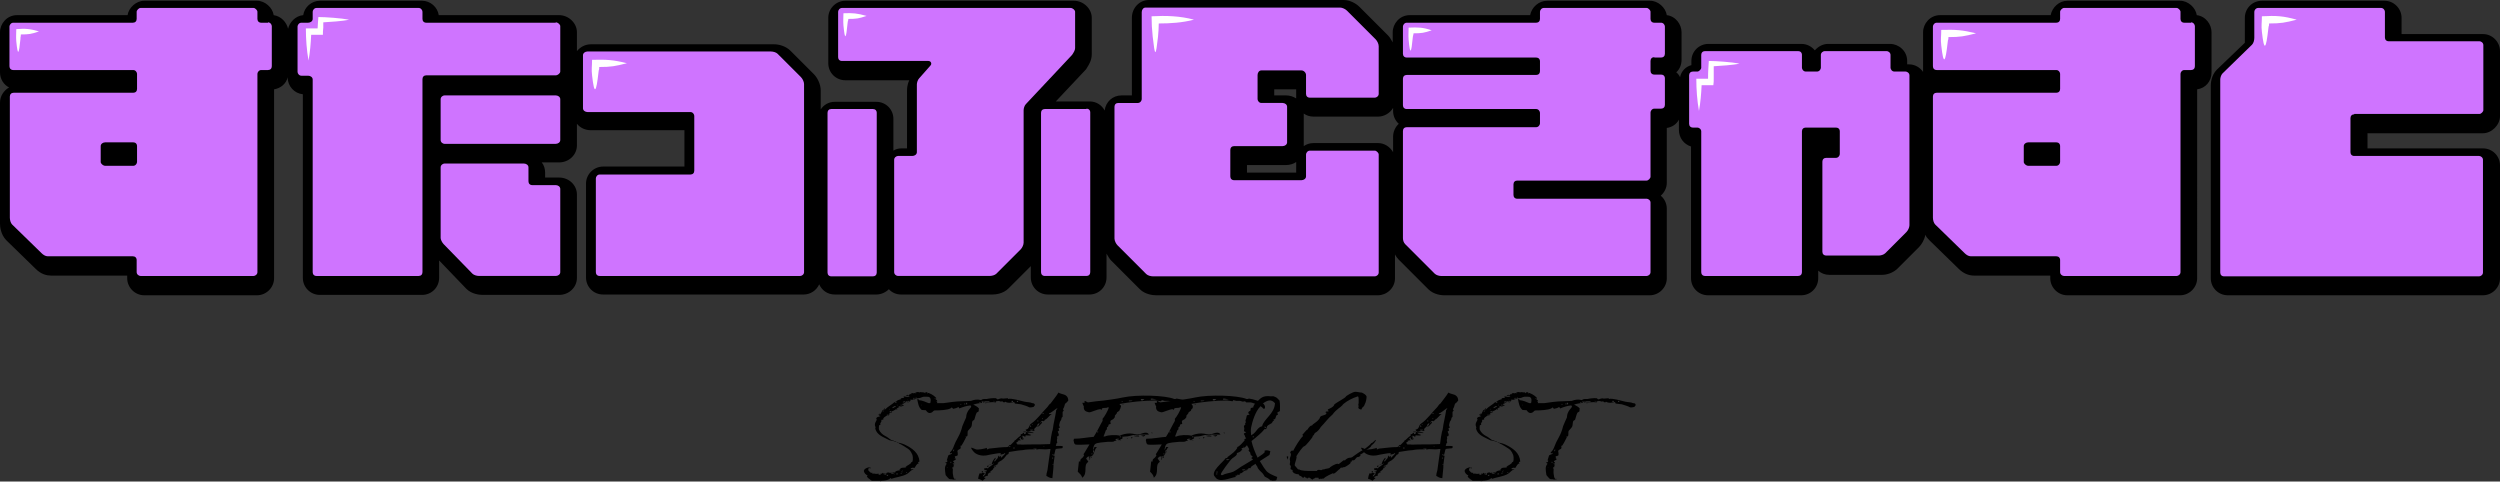 <?xml version="1.0" encoding="utf-8"?>
<!-- Generator: Adobe Illustrator 26.0.1, SVG Export Plug-In . SVG Version: 6.00 Build 0)  -->
<svg version="1.1" id="レイヤー_1" xmlns="http://www.w3.org/2000/svg" xmlns:xlink="http://www.w3.org/1999/xlink" x="0px"
	 y="0px" width="660.4px" height="127.2px" viewBox="0 0 660.4 127.2" style="enable-background:new 0 0 660.4 127.2;"
	 xml:space="preserve">
<rect x="0" y="0" width="660.4" height="127.2" fill="#333333" stroke="none"/>
<style type="text/css">
	.st0{fill:#CF74FF;}
	.st1{fill:#FFFFFF;}
</style>
<g>
	<path d="M247.5,106.6c-0.2,0.4,0.1,0.6-0.3,1.3c-0.2,0.2-0.3,0-0.4,0.3l0,0.1c-0.4,0.5-0.7,0.8-1.2,0.8c-0.5,0-1.1-0.5-1.2-1.5
		c0.6,0,1.1-0.2,1.3-0.9c0.1-0.5,0.6-2-0.9-1.9h-0.8c-0.1,0-0.7,0.2-0.9,0.3c-0.5,0.1-0.9,0.1-1.2,0.2c-0.5,0.1-0.1,0.2-0.4,0.3
		h-1.2v0h0.1c0.1,0.2,0.1,0,0.2,0.2c-0.4,0.1,0.1,0.1-0.4,0.3v0c-0.5,0-0.5-0.1-0.9-0.2v0.2c0,0,0.4,0,0.2,0.1h-0.2
		c-0.4,0.2-0.8,0.5-1.1,0.8c-0.2-0.2,0-0.1-0.3-0.1v0.2h0.2c0-0.1,0.4-0.1,0.7-0.1v0.1h-0.1c-0.4,0.3-1,0.3-1.5,0.6
		c-0.6,0.4-0.8,0.7-1.7,1c0,0.3,0.2,0.1,0,0.3c-0.3,0.1-0.5,0-0.6,0.3c0.2,0.1,0.1,0,0.2,0.1c-0.3,0.1-0.3,0.1-0.4,0.1v0.3h-0.2
		v-0.3c-0.3,0-0.1-0.1-0.3,0.2c0.2,0.1,0.1,0,0.2,0.1c-0.4,0-1.4,0.8-1,1c-0.5,0.2-0.5-0.1-0.6,0.3c0.2,0.4-0.5,0.6-0.2,1.1
		c-0.3,0.1-0.3,0.1-0.4,0.2c0,0.3-0.1,0.8,0,1.1c0.3,0.7,0.9,1.3,1.7,1.7c0.2,0.1,0.4,0.2,0.8,0.5c0.2,0.2,0.4,0.3,0.7,0.5
		c0.2,0.1,0.4,0.1,0.6,0.1c0.1,0.1,0,0.2,0,0.2c0.8,0.4,2.1,0.5,2.9,0.9c2.1,1,3.8,2.2,4,4.5l-0.4,0.2l0.2,0.3
		c-0.6,0.1-0.8,0.8-1.1,1.2c-0.2,0-0.6-0.1-0.7,0c-0.1,0-0.2,0.1-0.3,0.1v0.2c0.3,0,0.5,0,0.8,0.1c-0.8,0.1-1.1,0.8-1.8,1.2
		c-1.2,0.7-3.2,0.9-4.2,1.3v-0.2c-0.4,0.1-0.2-0.1-0.4,0.2c0,0,0.4,0,0.2,0h-0.2c-0.4,0.3-1.3,0.5-2.2,0.5h0.2v0.1
		c-0.2-0.1-0.1-0.1-0.2-0.1c-0.1,0-0.3,0-0.4,0c-0.9,0-1.7,0-2.1,0c-0.1-0.1-0.3-0.2-0.4-0.3h-0.1v-0.1c-0.4-0.2-0.7-0.5-0.8-0.8
		c0.1-0.1,0.1-0.1,0.2-0.2c-0.5-0.2-1-0.7-1-1.3c0.1-0.1,0,0,0.1-0.2c0.2-0.3,0.7-0.6,1.5-0.7v0.1c-0.4,0.1-0.5,0.4-0.4,0.8
		c0.2,0.1,0.3,0.4,0.7,0.6c0.1,0,0,0,0.2,0l0.2,0c-0.1,0-0.1,0.2-0.1,0.2h0.6c0.2,0.1,0.8,0.1,1.1,0v0.3h0.5c0-0.1,0.1-0.3,0.1-0.4
		c0.1,0.1,0.1,0.1,0.3,0.2c0.1-0.3-0.1-0.2,0.2-0.3c0.2,0.1,0.4,0.1,0.7,0.1v0.2c-0.2-0.1-0.5-0.2-0.7,0h0.1
		c0.2,0.1,0.6,0.2,0.8,0.2c0-0.5,0-0.6,0.8-0.6c0.3,0.3,0.1,0.1,0.6,0v0.1l-0.2,0.2c0.3,0,0.5,0,0.7,0.1v-0.1h0.2
		c-0.2-0.1-0.4-0.1-0.5-0.3h0.3c0.1,0,0.3,0,0.6,0c-0.1,0-0.1-0.1-0.2-0.2h0.2c0.2-0.3,0.8-0.3,1.2-0.4v-0.1c-0.3,0-0.2,0-0.3-0.1
		h0.2c0.4-0.8,1.4-0.2,1.8-0.7c-0.3-0.1-0.2-0.1-0.4-0.1c0.5,0,1.5-0.8,1.7-1c-0.2-0.1-0.1,0-0.2-0.1c0.3-0.1,0.3-0.1,0.4-0.1
		c0.3-0.7,0.1-1.9-0.1-2.1c-0.2-0.5-0.6-1.1-1.1-1.4c-0.8-0.5-1.5-1-2.4-1.4c0.1-0.2,0.1-0.1-0.1-0.3c0,0.2,0.1,0.1-0.2,0.2
		c-0.5-0.7-1.6-0.5-2.1-0.7c-1.7-0.9-3.3-1.3-3.8-3.1c0.2-0.2,0-0.5,0-0.6c-0.3-0.7,0.3-1.4,0.4-1.7c0.1-0.1-0.2-0.2-0.1-0.4
		c0.2-0.5,0.6-0.3,1.1-0.6c-0.2-0.1-0.4-0.1-0.5-0.2c0.8-0.2,0.7-1.3,1.3-1.5c0.4-0.2,0.4,0.1,0.6-0.2c0.4-0.5,1.6-1.1,2.3-1.8
		c0.2,0.1,0.1,0.2,0.4,0.2c0.1-0.1,0.1-0.1,0.3-0.2v0c-0.2,0-0.3,0-0.5,0v0h0.1l0,0c-0.1,0,0,0-0.1-0.1h0.2c0.3-0.4,0.8-0.5,1.4-0.7
		v-0.1c-0.3-0.1-0.2-0.1-0.4-0.1h0.2c0.3-0.1,0.6,0,1-0.2c-0.1-0.1-0.1-0.1-0.2-0.2c0-0.1,0.1-0.1,0.1-0.1c0.6,0.1,1.2,0.3,1.5-0.1
		h-0.5c-0.3-0.1-0.4,0-0.6-0.1h0.2c0.1-0.2,0.2-0.2,0.5-0.2l-0.1,0.1c-0.2,0.1,0.2,0.1,0.2,0.1c0.1-0.2,0.3-0.3,0.5-0.5
		c0.2,0.2-0.1,0.1,0.2,0.2c0-0.3-0.2-0.1,0.1-0.3c0.1-0.1,0.2-0.1,0.6,0c0.2-0.2,0.6,0.1,0.7-0.1h-0.3h-0.1c0.3-0.2,0.8-0.4,1.2-0.1
		c0.1-0.3,0.4,0,0.7-0.1c0.2,0.1,0.4,0.1,0.5,0c0.1,0.1,0.1,0.2,0.3,0.3c0.1-0.3-0.1-0.2,0.2-0.3v0c0.1,0,0.1,0,0.2,0
		c0.1,0.1,0.2,0.1,0.3,0.1c-0.1,0.1-0.1,0.1-0.2,0.2h0.2c0.1-0.1,0-0.1,0.2-0.1c1.1,0.4,1.6,0.9,2,1.3v0.2h-0.2
		c-0.1-0.1-0.1-0.1-0.2-0.2v0.2h0.1c0.1,0.2,0.5,0.3,0.6,0.6c-0.1,0.1-0.2-0.1-0.2,0.2h0.2v0.2c0,0-0.1,0.1-0.1,0.2H247.5z
		 M229.6,123.7l0.3-0.2c0.1,0.1,0.2,0.1,0.1,0.2L229.6,123.7z M232.5,109.3c0,0.1-0.1,0.1-0.1,0.2l-0.3,0.1v-0.2
		c0.2,0,0.1,0,0.2-0.1H232.5z M232.5,127c0.1,0.2,0.2,0.1,0,0.2V127z M233.2,108.4c-0.2-0.1-0.2,0-0.2-0.1L233.2,108.4L233.2,108.4z
		 M233.2,108.8c0.1-0.2,0.2-0.1,0.4-0.3h-0.4C233.2,108.6,233.2,108.7,233.2,108.8L233.2,108.8z M233.6,107.8c0,0,0.2,0.1,0,0.3
		C233.4,107.9,233.6,107.9,233.6,107.8z M234.6,125.8v-0.4c-0.3,0.1-0.3,0.1-0.4,0.1c0,0.1,0.1,0.2,0.1,0.2H234.6z M234.9,108.2h0.1
		V108h-0.1V108.2z M235.3,108.9c0.1-0.2,0.1-0.1,0.2-0.2c-0.2-0.1-0.2-0.1-0.4-0.1c-0.1,0.1-0.1,0.2-0.1,0.3H235.3z M235.7,108.5
		c-0.1-0.1-0.1-0.1-0.2-0.1C235.6,108.4,235.5,108.4,235.7,108.5z M236.6,107.3h-0.4c-0.2,0.2-0.3,0.2-0.5,0.4v0.1h0.2
		c0.1-0.1,0.1-0.1,0.4-0.1c-0.1-0.1-0.1-0.2-0.1-0.2c0.3,0,0.1,0.1,0.4,0V107.3z M236.4,125.3L236.4,125.3c-0.2-0.2-0.2-0.2-0.4-0.1
		C236.1,125.2,236.2,125.3,236.4,125.3z M237,108.1V108h-0.2v0.2H237z M237.2,125.4v-0.2c-0.1-0.1-0.1-0.1-0.3-0.2
		c-0.1,0.1-0.1,0.2-0.2,0.3H237.2z M237.1,107c0,0-0.1-0.1-0.2-0.1c0.1,0.2-0.1,0.1,0.2,0.2V107z M238,107.5v-0.2h-0.6v0.2H238z
		 M238.2,125.1v-0.2c-0.1,0-0.1,0-0.2,0c-0.1,0-0.1,0.2-0.1,0.2H238.2z M238.3,124.6c0.1-0.2,0.1-0.1,0.2-0.3h-0.1
		c-0.2,0.1-0.2,0.1-0.3,0.3H238.3z M238.2,124.7c0.1,0.1,0.1,0.2,0.2,0H238.2z M238.3,106.6c0.2,0.1,0.1,0.1,0.3,0H238.3z
		 M238.9,106.2c0.1-0.1,0.2,0,0.3-0.2h-0.3c-0.2,0.1-0.3,0.1-0.4,0.1v0.2H238.9z M239.6,124.9v-0.2h-0.2v0.2H239.6z M239.7,105.7
		c0.1,0,0.1,0,0.1,0h0.1c-0.1-0.1,0-0.1-0.2-0.1V105.7z M239.8,106.4c0,0,0,0.1-0.1-0.1c0.2,0,0.2,0,0.4,0.1H239.8z M240.3,105.9
		h-0.4v0.2C240.1,106,240.2,106,240.3,105.9L240.3,105.9z M240.9,106.1c-0.2-0.1-0.1,0-0.2-0.1L240.9,106.1L240.9,106.1z M240.7,124
		c0.1,0.1,0.1,0.2,0.2,0H240.7z M241,103.9c0.1-0.1,0.3,0.1,0.5,0.1h-0.1L241,103.9z M241.5,105.5c0-0.1,0.1-0.2,0.1-0.3h-0.2
		c-0.2,0.1-0.2,0-0.2,0.3H241.5z M241.3,104.9c0.1,0.1,0.1,0.1,0.3,0H241.3z M242.1,105.2V105h-0.2v0.2H242.1z M242.1,105.6
		c-0.2-0.1-0.1,0-0.2-0.1L242.1,105.6L242.1,105.6z M242.9,104.8c-0.1-0.1,0-0.1-0.2-0.1C242.8,104.7,242.7,104.7,242.9,104.8z"/>
	<path d="M273.4,107c-0.2,0.2-0.3,0.5-0.4,0.5c-0.1,0-0.7,0.2-1.1,0.1c-0.5-0.3-1.5-0.6-2.2-0.8c-0.6-0.1-1.1-0.1-1.6-0.2l-0.2-0.4
		c0,0-0.9,0.2-1.2,0.2c-0.7,0-1-0.2-1.2-0.3c0.1,0.3-0.8,0.2-0.6-0.1c-0.7,0.1-0.7,0.1-0.7,0l-0.6-0.1c-0.1,0.1-0.3,0.1-0.6,0.1
		c0.1,0.2,0.1,0,0.1,0.3c-1.1-0.2-2,0.1-3.4,0c-0.2-0.4,0-0.2-0.4-0.4c0.1,0.4,0.1,0.2,0.1,0.5c-0.4,0.1-1.7,0.2-2.3,0.5
		c0.5,0.2,1.2,0.6,1.5,1c-0.1,0.2,0,0.6-0.1,0.8l-0.5,0.3c-0.3,0.6-0.4,1.2-0.6,1.8c-0.1,0.2-0.4,0.3-0.5,0.4
		c-0.2,0.4-0.1,1.1-0.3,1.5c-0.2,0.4-0.7,0.8-0.9,1.1c-0.2,0.3,0,1.1-0.2,1.4c0,0.1-0.4,0.1-0.5,0.2c0.2,0.1,0.1,0,0.2,0.1
		c-0.1,0.3-1.2,2.3-1.3,2.3c-0.1,0-0.1-0.1-0.2-0.1c0.3,1.2-0.3,0.7-0.8,1.4c0.1,0.3,0.1,0.7,0.1,1.1c-0.1,0.3-0.6,0.2-0.8,0.4
		c0.1,0.2,0.1,0.5,0.3,0.7c0,0.2-0.5,0.3-0.7,0.5c-0.1,0.2,0.2,0.3,0.2,0.3c0,0.1,0.1,0.2,0.1,0.3h-0.4c-0.1,0.2,0.4,0.4,0.4,0.4
		c-0.2,0.3-0.3,0-0.2,0.6c-0.4,0.1-0.2-0.1-0.4,0.3c0.3,0.1,0.2,0,0.2,0.3c0,0.7-0.1,0.7,0.1,1.7c0,0.3,0.2,0.7,0.3,0.8
		c0.1,0,0.3,0,0.4,0v0.1c-0.2,0-0.6,0.1-0.7,0.1c-0.3-0.2-0.7,0-1.1-0.2c-0.3-0.3-0.6-0.6-0.9-1c-0.2-1.4-0.4-2.2,0.3-3
		c-0.3-0.2-0.2-0.1-0.4-0.4c0.3,0,0.5,0.1,0.6-0.4c-0.2-0.1-0.1,0-0.2-0.1l0.4-1.3c0.5-0.4,0.8-0.1,1-0.7c-0.2,0.1-0.4,0.1-0.5,0.2
		c0-0.1,0-0.2-0.1-0.3c0.8-0.5,1.1-1.9,1.5-2.7c0.3-0.6,1.1-2,1.3-2.6c0.2-0.5,0.4-1.1,0.5-1.6c0.3-0.8,0.7-1.6,1-2.3
		c0-0.1,0.1-1,0.3-1.3c0.2-0.6,0.8-1.1,1.1-1.6l-0.1,0c0-0.1,0-0.1,0-0.2c-0.1,0-0.1-0.1-0.2-0.1c-1,0.1-1.9,0.4-2.9,0.8
		c-0.2-0.4,0-0.2-0.3-0.4c-0.2,0.3-1,0.4-1.3,0.5l-0.4-0.4c-0.5,1-5.9,0.9-7.9,0.7c-0.9-0.7-1-1.9-1.2-2.8c0.1-0.1,0,0,0.3-0.1
		l0.1,0.3c1.1,0.1,1.8,0.5,2.6,0.8c1.3,0,2.6,0,3.9,0c1.4-0.2,3.4-0.5,4.8-0.5c0.9,0,2-0.1,2.5-0.1c0.8-0.3,1.6-0.5,2.7-0.2
		c0.3-0.4,1.1-0.3,1.5-0.3c0.2-0.1,1.8-0.3,2.4-0.2c0.2,0.1,0.2,0.3,0.5,0.3c0.3-0.1,0.9-0.4,1.3-0.2l1.3-0.1c0,0,0.1,0.1,0.1,0.1
		c0,0,0,0.1,0,0.1c0.8-0.3,3.4,0.5,4.3,0.7c0.9,0.2,1.4,0.1,2.1,0.4C273.2,106.5,273.3,106.7,273.4,107z M243.5,107.1
		c0,0,0-0.2,0-0.2l-0.1,0c0.1,0.1,0,0.2,0,0.2H243.5z M250.4,123.6c-0.2-0.1,0-0.1-0.3-0.2C250.2,123.6,250.1,123.5,250.4,123.6z
		 M251.3,122h-0.3c0.2,0.3,0.1,0.3,0.2,0.4c0,0,0-0.1,0-0.1C251.4,122.1,251.3,122.2,251.3,122z M251.9,119.2l0.2-0.4h-0.3
		c0,0.1,0,0.3,0,0.4H251.9z M251.9,121.1c0.3,0.1,0.2,0.1,0.4,0H251.9z M253.9,107c0-0.1,0-0.1,0-0.3l-0.2,0
		C253.7,106.9,253.8,106.9,253.9,107L253.9,107z M255,106.8c0-0.1-0.1-0.1,0-0.2l-0.3,0c0,0.1,0,0.2,0,0.2H255z M255.5,106.4l-0.3,0
		c0,0.1,0,0.3,0,0.4l0.3,0c0,0,0-0.1,0-0.1C255.5,106.6,255.4,106.6,255.5,106.4z M259.1,106.4c0,0,0-0.1,0-0.1
		c-0.2,0-0.3-0.1-0.4-0.1c0,0.1,0,0.2,0,0.2L259.1,106.4z M260,106.3c0.2-0.1,0.9-0.1,1.4-0.1c0,0,0-0.1-0.1-0.2h-0.5
		c-0.2,0-0.2,0-0.5,0c-0.2,0.1-0.3,0.1-0.7,0.1l0.1,0.3H260z M260.3,106.5l0.2,0v0.1C260.4,106.6,260.4,106.6,260.3,106.5z
		 M262.7,106.1c0-0.1,0-0.1-0.1-0.2h-0.2c0.1,0,0.1,0.1,0.1,0.2H262.7z M267.6,106.1c0-0.1,0-0.2,0-0.2l-0.4,0c0,0.1,0,0.2,0.1,0.3
		H267.6z M269,106.2c-0.1-0.1-0.1-0.2-0.1-0.3h-0.3c0,0.1,0,0.2,0.1,0.3H269z"/>
	<path d="M278.9,117.8c0.5,0,0.7,0,1,0h0.2c0.3,0,0.5,0,0.7,0.2c0,0.1-0.1,0.2-0.2,0.4c-0.5,0.1-1.4,0.1-1.7,0.2
		c-0.2,0.3-0.3,1.4-0.5,1.7v-0.1c-0.3-0.2,0.1-0.2-0.4-0.2v0.2c0.3,0.1,0.1,0.1,0.6,0.2c-0.1,0.8-0.2,1.5-0.3,2.2
		c-0.4,0-0.3,0-0.4,0.1h0.4c0,1.3-0.2,2.2-0.3,3.6h-0.1c-0.6,0-1.2-0.4-1.5-0.6c0-0.4,0.1-0.8,0.3-1.5c0.2-1.6,0.5-3.6,0.8-5.6h-0.3
		c-1.6,0.3-2.5-0.2-3.4,0.2v-0.3H273v0.1c0,0,0.6,0,0.3,0.1H273c-0.7,0-2,0-2.8,0.2c-1.6,0.1-2.8,0.4-3.7,0.5l0,0.1l-0.1,0.4
		l-0.3,0.2h-0.1l-0.8,1l-0.6,0.5l-0.7,0.4l-0.4,0.1l0,0.6l-0.7,0.2l-0.3,0.4l-0.2,0.7l-0.6,0.5l-0.2,0.2c0.2,0,0.2,0,0.3,0.1h-0.2
		c-0.1,0-0.2,0.1-0.3,0.1l-0.2,0.2l-0.2,0.1c0,0.1,0.1,0.1,0.1,0.4c-0.5,0.1-0.6,0.2-1,0.4v0.2c0.4,0,0.2-0.1,0.3,0.2
		c-0.4,0.2-0.5,0.4-0.7,0.6c-0.5-0.2-0.5-0.4-1.2-0.5c0-0.4,0.2-1.3,0.5-1.6c0,0.1,0.2,0.2,0.3,0.3v-0.1c0.2-0.2,0.1-0.2,0.4-0.3
		c0.1,0.1,0.4,0.2,0.6,0.3c-0.3,0.2-0.5,0.4-0.6,0.7h0.2c0.1-0.1,0.3-0.3,0.5-0.5l0.1-0.5l0.2-0.3h-0.1c-0.2,0.1-0.1,0.1-0.3,0
		c-0.2-0.1-0.2,0-0.3-0.1h0.7l0.1-0.2c-0.1,0-0.3,0-0.7-0.1v-0.4h0.3c0.4-0.2,0.4,0.1,0.7,0c0.1-0.1,0.2-0.2,0.3-0.4h0.1v0.1
		l0.3-0.3l0.6-0.4l0.3-0.4c-0.2,0.1-0.3,0.3-0.6,0.4v-0.3c0.2-0.4,0.2-0.7,0.9-1.5c0.3,0.4-0.1,0.4-0.3,0.9c0.2,0.1,0.2,0.1,0.2,0.1
		l0.1-0.1l0.2-0.3h0c0.1-0.1,0.2-0.2,0.3-0.3h0l0.2-0.3l0-0.2l0.3-0.4l0.1,0.5l0.2-0.3l0.3-0.1l-0.2,0.3l0.2,0.2l0.5-0.5l0.6-0.6
		c-0.1,0-0.2,0-0.3-0.1c-0.1,0.3-0.3,0.2-1,0.4c0-0.4,0.3-0.2-0.1-0.4c-0.7,0-1.9,0.3-2.7,0.4c-1,0.3-2.6,0.5-3.9-0.4
		c-0.3-0.2-0.9-0.9-1.1-1.4h0.3c0.4,0.2,0.6,0.2,1,0.4c0.5,0.2,2.5-0.2,2.9-0.4v0.4c0.4,0,0.4-0.2,0.6-0.2l1-0.1
		c0.9-0.1,2.4-0.3,3.8-0.3c0.4-0.1,0.3-0.4,0.7-0.6l0.1,0.1l1.1-1.1c0-0.1,0.1-0.2,0.1-0.3c0,0.1,0.1,0.1,0.1,0.1
		c0.5-0.5,1.1-1,1.5-1.3c-0.1-0.2-0.2-0.1,0-0.3c0.2-0.1,0.2,0.1,0.4-0.1c0.1-0.2-0.1-0.2,0.5-0.3c-0.1,0.3-0.2,0.2,0,0.4
		c0.1-0.1,0,0,0.3-0.1c0.1-0.1,0.1-0.3,0.2-0.4c-0.4,0-0.7-0.1-0.9-0.2c0.5,0,0.8,0,1.2,0.1v-0.1c-0.4-0.2-0.3-0.2-0.5-0.5
		c1.2-0.2,0.7-1.1,1.5-1.6c1.6-1.1,2.9-3,4.3-4.4c0.3-0.5,0.6-0.8,0.8-0.9c0.4-0.6,1.6-2,2.1-2.9c0.8,0.6,2.5,0.2,2.6,2.1l-0.4,0.5
		l-0.3,0.2l-0.2,0.3l-0.2,0.7l-0.1,0.2l-0.2,0.4l0.2,0.4l-0.3,0.3v0.2l0,0.5v0.1l0,0.5l-0.3,0.3l0,0.3l-0.2,0.4l-0.2,0.3l-0.1,0.4
		l-0.1,0.4v0.3l0.2,0.4l-0.4,0.3l0.1,0.2l0.1,0.3l-0.4,0.3l0.2,0.5l0.1,0.3l-0.1,0.4l-0.4,0.1l0.1,0.5l-0.1,0.3v0.4l0.1,0.4
		l-0.2,0.2L278.9,117.8z M259.7,124.7c-0.3-0.1-0.4,0.1-0.5,0l0.4-0.3L259.7,124.7z M260.9,123h0.3c0,0.1-0.2,0.3-0.3,0.4
		C260.8,123.4,260.7,123.2,260.9,123z M261.9,122.8c-0.4,0-0.5,0-0.7-0.1C261.5,122.7,261.7,122.7,261.9,122.8z M262.6,123.6
		c-0.3,0.3-0.3,0-0.2-0.2h0.3L262.6,123.6z M262.8,123.4c-0.1-0.1-0.1-0.3,0-0.4h0.4l-0.1,0.1L262.8,123.4z M263.6,122.5
		c-0.2-0.1,0-0.3-0.1-0.4h0.3L263.6,122.5z M266.9,117.9h-0.4v0.2h0.3C266.9,118.1,266.9,118.1,266.9,117.9L266.9,117.9z M268,118.5
		v-0.3h-0.3v0.3H268z M268.1,117.9c0.1,0,0.1-0.1,0.1-0.2L268.1,117.9L268.1,117.9z M279.3,107.8c-0.6,0.3-1.6,1.3-2.2,1.4v0.2
		c0.4,0,0.3-0.1,0.7,0c0,0.1-0.1,0.1-0.2,0.1c-0.8,0.8-1.1,1.2-2,1.8c-0.2-0.2-0.1-0.1-0.3-0.1c-0.4,0.2-0.3,0.1-0.5,0.5h0.1
		c0.2-0.3,0.2-0.2,0.3-0.2c0.1,0.1,0,0,0.1,0.2c-0.6,0.4-0.4,0.7-1.3,1.1v-0.1c0.3-0.2,0.4-0.4,0.6-0.8c0,0-0.1,0-0.1-0.1
		c-0.3,0.1-0.4,0.4-0.6,0.5l0.2,0.1l-0.9,0.9c0,0.3,0,0.3,0.1,0.5c-1,0-1.1,0.1-1.9,0.3v0.1c0.9,0,1-0.1,1.6,0.1v0.1
		c-0.9,0-0.9-0.1-1.5,0.1v0.1c0.5,0.1,0.6,0.2,0.9,0.3c0,0-0.1,0.1-0.2,0.1c-0.2,0.1-0.8,0-1.3,0c0,0.4,0.2,0.1-0.2,0.4
		c-0.2-0.3-0.1-0.2-0.6-0.3l-0.2,0.1v0.1c0.3,0,0.3,0,0.4,0.1c-0.1,0.1-0.2,0.2-0.3,0.4c0.3,0,0.3,0,0.5,0.1c-0.2,0.1-0.1,0-0.2,0.2
		h-0.4c-0.2-0.2-0.2-0.1-0.3-0.4c0,0,0.1,0,0.1-0.1c-0.1,0-0.2-0.1-0.3,0.1l-0.2,0.3l0.1-0.1l0.4,0.4c-0.6,0-0.6,0.1-1,0.2
		c0.2,0,0.2,0,0.3,0.1c-0.1,0-0.4,0.2-0.6,0.4c0.1,0.1,0.2,0.2,0.3,0.2v0.2h0.9c0,0.1,1.4,0,2.1,0c2.5,0,3.6,0,5.7-0.1
		c0.2-1.5,0.3-2.4,0.5-3.2c0.3-0.6,0.3-1.8,0.5-2.5c0.1-0.6,0.7-3.2,0.6-3.5C279.1,108.5,279.3,108,279.3,107.8z M269.8,117.7
		c-0.1,0-0.1,0.1-0.2,0.1v0.1c-0.1-0.1,0,0-0.1-0.2H269.8z M272.3,112.5c-0.1-0.1,0-0.1-0.3-0.1c0,0.1,0.1,0.3,0.2,0.4
		c0,0,0.1-0.1,0.1-0.1l0.2-0.1H272.3z M272.1,113.5l0.2,0.3c0.3-0.1,0.5-0.1,0.7-0.3H272.1z M272.8,115.1c-0.3-0.1-0.1,0-0.3-0.1
		L272.8,115.1L272.8,115.1z M272.6,112.2c0.1,0,0.1-0.1,0.2-0.1h0.1c-0.1-0.1,0,0-0.3-0.1V112.2z M273.6,118.8L273.6,118.8
		c-0.2,0-0.2,0.1-0.3,0H273.6z M274,111.1v0.2h0.3v-0.2H274z M275.4,109.1v0.2h0.3v-0.2H275.4z M275.6,110.5h-0.3c0,0.2,0,0.2,0,0.2
		c0,0,0.1,0,0.2,0V110.5z M275.5,118c0.2,0.1,0.2,0.1,0.5,0H275.5z M276,110.8c0,0,0,0,0.2,0.1c-0.1-0.2,0-0.1-0.2-0.3
		C276.1,110.7,276,110.7,276,110.8z M278.2,120.9h-0.3v0.2h0.3V120.9z"/>
	<path d="M284.7,124.6l0.3-2.7h0.4c-0.2-0.8,0.6-0.7,0.9-1.5c0.2-0.2,0-0.2-0.1-0.4c0.1,0,1.5-2.5,1.6-2.6c-1.1,0-3,0.2-3.8,0
		c-0.2-0.4-0.3-0.1-0.3-0.7c-0.2-0.3-0.1-0.3,0-0.8c1.9,0,3.6-0.4,5.2-0.5c0.6-0.9,1.4-2.4,1.9-3.4c0.2-0.4,0.7-1,0.4-1.3
		c0.5-0.5,1.6-2.4,1.7-3.1h-0.3c-0.4,0.3-0.9,0-1.5,0.3c0,0.1-0.1,0.2-0.1,0.4c-0.1,0-0.1-0.1-0.2-0.2c-0.9-0.1-2.8,1-3.2,0.8
		c-0.9-0.2-1.4-0.5-1.3-1.6c-0.2-0.2-0.2-0.5-0.4-0.9h0.6v-0.5c0.5,0.1,0.5,0.3,0.9,0.4c1.4-0.2,2.8-0.4,4.2-0.5
		c0.1,0,3.8-0.5,5-0.8c3.7-0.8,11.2-0.6,13.6,0.4c0.4,0.1,0.6-0.2,0.7-0.1c0.9,0.1,3.6,0.8,4,1.7c0.2,0.2,0.2,0.8,0.1,0.9
		c-0.1,0.1,0,0-0.3,0.1c-0.6-0.7-1.4-1.1-2.4-1.4l-0.6-0.2l-0.4-0.1l-0.7,0h-0.5L310,106l-0.6,0.1l-0.7-0.2l-0.8,0l-0.2,0l-0.8-0.2
		l-0.2,0.3l-0.7-0.1l-0.8-0.1c-3.1,0-6.7,0.4-9.4,0.9v0.3h0.2c0.3,0.4,0,0.4,0,0.8l-0.3,0.6v0.1l-0.6,0.4l-0.1,0.3l-0.5,0.6v0.4
		l-0.4,0.5l-0.7,0.4l-0.1,0.3l0.1,0.6l-0.5,0.1l-0.2,0.6l-0.3,0.2v0.5l-0.3,0.3l-0.2,0.6l-0.4,1h0.4c0.7-0.4,3-0.5,3.9-0.2
		c0.5-0.3,1.6-0.6,2.6-0.6c0.5,0,1.1,0.1,1.5,0.2c1,0.3,1.9-0.4,2.7-0.4c0.4,0,0.7,0.1,0.9,0.5h-2.4c-0.7,0.4-0.9,0-1.7,0.1
		c-1.2,0.3-1.4,0.4-2.1,0.4l-1,0.1c0.3,0.2,0.1,0,0.3,0.3c-0.2,0.2-0.2,0.2-0.6,0.4c-0.2,0.2-0.7,0.2-1,0c0.6,0,0.4,0.1,0.6-0.2
		h-0.6c-0.1,0.1,0,0-0.3,0.1v0.3c0.2,0.1,0.1,0,0.3,0.2c-0.4,0-0.4-0.1-0.6,0c-0.3,0.3-1,0.2-1.7,0.2c-1,0.1-3,0.2-3.4,0.6
		c-0.4,0.3-0.5,1-0.6,1.5h0.1v-0.1c0.2-0.2,0.2-0.2,0.3-0.6h0.6v0.1c-0.6,0.4-0.6,1.8-1.2,2.2c-0.7,0.4-1.1-0.2-1.6,0.8
		c0.2,0.1,0.4,0.5,0.6,0.8c-1.5,0.9,0,2.9-1.6,4.2C285.7,125.5,285.2,125.1,284.7,124.6z M288,121.1c0,0.2-0.1,0.3-0.2,0.3
		c-0.1,0-0.1-0.2-0.1-0.3H288z M287.7,121l0.1-0.6c0.1,0.1,0.1,0.3,0.2,0.5L287.7,121z M288.4,120.8c-0.1,0.1-0.2,0.2-0.2,0.1
		c-0.1,0-0.1-0.4-0.1-0.5L288.4,120.8z M288.3,120h0.3v-0.2h-0.3V120z M289,119.5V119c-0.1-0.1,0.1-0.1-0.1-0.2
		c-0.1,0.2-0.1,0.3-0.2,0.7H289z M289.8,114.2h0.3V114h-0.3V114.2z M295.4,116.4c0.3,0.1,0.3,0,0.4,0.1
		C295.5,116.5,295.6,116.5,295.4,116.4z M295.8,115.5h0.3v-0.2h-0.3V115.5z M295.8,116.3c0.3,0,0.3,0,0.4,0.1
		C296,116.4,296,116.4,295.8,116.3z M296.3,106.1h0.3V106l-0.3-0.1V106.1z M296.4,106.8c0.3,0,0.3,0,0.4,0.2
		C296.6,106.9,296.6,106.9,296.4,106.8z M297.6,115.8c0.3,0,0.3,0,0.4,0.1C297.7,115.9,297.7,115.9,297.6,115.8z M298.2,106
		c0.5,0,0.8,0,1-0.2h-1V106z M298.8,115.5c0.3,0.1,0.3,0,0.4,0.2h-0.1c-0.2,0.1,0,0-0.3,0.1V115.5z M300.9,115.3
		c-0.7,0-1.2,0-1.5-0.2l1.5,0V115.3z M302.3,105.4h-0.9c0,0.4-0.2,0.3,0.4,0.4C302.1,105.5,302.1,105.7,302.3,105.4z M301.4,115.1
		c0.1,0,1-0.2,1.1-0.2c0.1,0,0,0.2-0.4,0.4C301.8,115.2,301.6,115.2,301.4,115.1z M304,105.6l1.5-0.1l-1.1-0.2H304V105.6z
		 M304.4,114.5c-0.2-0.1-0.1,0-0.3-0.2h0.3V114.5z"/>
	<path d="M303.8,124.6l0.3-2.7h0.4c-0.2-0.8,0.6-0.7,0.9-1.5c0.2-0.2,0-0.2-0.1-0.4c0.1,0,1.5-2.5,1.6-2.6c-1.1,0-3,0.2-3.8,0
		c-0.2-0.4-0.3-0.1-0.3-0.7c-0.2-0.3-0.1-0.3,0-0.8c1.9,0,3.6-0.4,5.2-0.5c0.6-0.9,1.4-2.4,1.9-3.4c0.2-0.4,0.7-1,0.4-1.3
		c0.5-0.5,1.6-2.4,1.7-3.1h-0.3c-0.4,0.3-0.9,0-1.5,0.3c0,0.1-0.1,0.2-0.1,0.4c-0.1,0-0.1-0.1-0.2-0.2c-0.9-0.1-2.8,1-3.2,0.8
		c-0.9-0.2-1.4-0.5-1.3-1.6c-0.2-0.2-0.2-0.5-0.4-0.9h0.6v-0.5c0.5,0.1,0.5,0.3,0.9,0.4c1.4-0.2,2.8-0.4,4.2-0.5
		c0.1,0,3.8-0.5,5-0.8c3.7-0.8,11.2-0.6,13.6,0.4c0.4,0.1,0.6-0.2,0.7-0.1c0.9,0.1,3.6,0.8,4,1.7c0.2,0.2,0.2,0.8,0.1,0.9
		c-0.1,0.1,0,0-0.3,0.1c-0.6-0.7-1.4-1.1-2.4-1.4l-0.6-0.2l-0.4-0.1l-0.7,0h-0.5l-0.3-0.3l-0.6,0.1l-0.7-0.2l-0.8,0l-0.2,0l-0.8-0.2
		l-0.2,0.3l-0.7-0.1l-0.8-0.1c-3.1,0-6.7,0.4-9.4,0.9v0.3h0.2c0.3,0.4,0,0.4,0,0.8l-0.3,0.6v0.1l-0.6,0.4l-0.1,0.3l-0.5,0.6v0.4
		l-0.4,0.5l-0.7,0.4l-0.1,0.3l0.1,0.6l-0.5,0.1l-0.2,0.6l-0.3,0.2v0.5l-0.3,0.3l-0.2,0.6l-0.4,1h0.4c0.7-0.4,3-0.5,3.9-0.2
		c0.5-0.3,1.6-0.6,2.6-0.6c0.5,0,1.1,0.1,1.5,0.2c1,0.3,1.9-0.4,2.7-0.4c0.4,0,0.7,0.1,0.9,0.5h-2.4c-0.7,0.4-0.9,0-1.7,0.1
		c-1.2,0.3-1.4,0.4-2.1,0.4l-1,0.1c0.3,0.2,0.1,0,0.3,0.3c-0.2,0.2-0.2,0.2-0.6,0.4c-0.2,0.2-0.7,0.2-1,0c0.6,0,0.4,0.1,0.6-0.2
		h-0.6c-0.1,0.1,0,0-0.3,0.1v0.3c0.2,0.1,0.1,0,0.3,0.2c-0.4,0-0.4-0.1-0.6,0c-0.3,0.3-1,0.2-1.7,0.2c-1,0.1-3,0.2-3.4,0.6
		c-0.4,0.3-0.5,1-0.6,1.5h0.1v-0.1c0.2-0.2,0.2-0.2,0.3-0.6h0.6v0.1c-0.6,0.4-0.6,1.8-1.2,2.2c-0.7,0.4-1.1-0.2-1.6,0.8
		c0.2,0.1,0.4,0.5,0.6,0.8c-1.5,0.9,0,2.9-1.6,4.2C304.7,125.5,304.3,125.1,303.8,124.6z M307,121.1c0,0.2-0.1,0.3-0.2,0.3
		c-0.1,0-0.1-0.2-0.1-0.3H307z M306.8,121l0.1-0.6c0.1,0.1,0.1,0.3,0.2,0.5L306.8,121z M307.5,120.8c-0.1,0.1-0.2,0.2-0.2,0.1
		c-0.1,0-0.1-0.4-0.1-0.5L307.5,120.8z M307.3,120h0.3v-0.2h-0.3V120z M308.1,119.5V119c-0.1-0.1,0.1-0.1-0.1-0.2
		c-0.1,0.2-0.1,0.3-0.2,0.7H308.1z M308.9,114.2h0.3V114h-0.3V114.2z M314.4,116.4c0.3,0.1,0.3,0,0.4,0.1
		C314.6,116.5,314.6,116.5,314.4,116.4z M314.9,115.5h0.3v-0.2h-0.3V115.5z M314.9,116.3c0.3,0,0.3,0,0.4,0.1
		C315,116.4,315,116.4,314.9,116.3z M315.3,106.1h0.3V106l-0.3-0.1V106.1z M315.5,106.8c0.3,0,0.3,0,0.4,0.2
		C315.6,106.9,315.6,106.9,315.5,106.8z M316.6,115.8c0.3,0,0.3,0,0.4,0.1C316.8,115.9,316.8,115.9,316.6,115.8z M317.2,106
		c0.5,0,0.8,0,1-0.2h-1V106z M317.8,115.5c0.3,0.1,0.3,0,0.4,0.2h-0.1c-0.2,0.1,0,0-0.3,0.1V115.5z M320,115.3c-0.7,0-1.2,0-1.5-0.2
		l1.5,0V115.3z M321.3,105.4h-0.9c0,0.4-0.2,0.3,0.4,0.4C321.1,105.5,321.1,105.7,321.3,105.4z M320.4,115.1c0.1,0,1-0.2,1.1-0.2
		c0.1,0,0,0.2-0.4,0.4C320.9,115.2,320.6,115.2,320.4,115.1z M323.1,105.6l1.5-0.1l-1.1-0.2h-0.4V105.6z M323.5,114.5
		c-0.2-0.1-0.1,0-0.3-0.2h0.3V114.5z"/>
	<path d="M338.1,108.6c-0.3,0.1-0.5,0.3-0.7,0.4c0.1,0.2,0.1,0.3,0.2,0.5c-0.2,0.1-0.3,0.2-0.4,0.2c-0.4,0.7,0,0.9-0.9,1.2l0.3,0.2
		c-0.6,0.2-0.3,0.3-0.7,0.7c-0.3,0.2-0.8,0.4-1.1,0.7c-0.2,0.2-0.1,0.6-0.4,0.9c0,0-0.3-0.2-0.4,0c-0.7,0.9-2,2-3.4,3.1
		c0.3,1.5,0.9,2.9,1.6,4.4c0.6-0.4,1-0.7,1.3-0.9c0.6-0.5,0.8-0.7,0.5-0.8v-0.1c0.5-0.3,1.4-0.1,1.6,0.2c-0.2,0.2-0.1,0.7-0.3,0.9
		c-0.8,0.5-1.7,1.1-2.5,1.6c0.3,0.4,0.5,0.9,0.8,1.3c0.2,0.4,0.4,0.6,0.7,1c0.5,0.9,2.1,1.5,3.1,1.9c-0.3,0.8,0.1,1-1.3,1
		c-0.1-0.1-0.2-0.1-0.5-0.1c-0.4-0.5-1-0.7-1.5-1c-0.2-0.3-0.4-0.7-0.7-1c-0.3-0.3-0.7-0.6-1.1-1.2L332,123l-0.2-0.1l-0.1-0.4
		c-0.6,0.4-1,0.6-1.1,0.7c-0.1,0.1-0.2,0.3-0.3,0.5c-0.3-0.1-0.4-0.1-0.7,0.2h0.1l-0.1,0.1c-0.2,0.1-0.2,0-0.4,0.1l0.3,0.1
		c-1.3,0.1-0.9,0.7-2,0.9v0.3h-0.3c-0.2,0.2-0.1-0.1-0.3,0h-0.1c0,0.2,0.2,0.1,0,0.2c-0.2,0.1,0,0-0.4,0v0.4c-1.4,0.2-4.4,1.7-5.4,0
		c-1.5-1.3,2.1-3.9,2.8-5h0.4c0-0.2,0-0.2,0.1-0.3c1.1-0.8,2.1-1.5,2.6-2.5c-0.2-0.1-0.1,0-0.2-0.1c0.6,0,1.5-1.1,2.1-1.8l-0.1-0.3
		l0.5-0.2l-0.3-0.4l0-0.2l-0.3-0.5l0-0.2l0.6-0.3l-0.6-0.3l0.1-0.7l-0.1-0.5l0-0.2l0.4-0.4l-0.1-0.3l0.2-0.2l-0.1-0.6l0.1-0.2
		l0.1-0.3l0.1-0.5l0.1-0.3l0.7-0.2l-0.4-0.4l0.2-0.4l0.4-0.2l0.1-0.7l0.7-0.2l0-0.3l0.2-0.3l0.2-0.4l0.5-0.4
		c0.9-0.9,1.5-1.8,3.7-1.5c0.3,0,0.7-0.1,1,0.1c0.7,0.2,0.9,0.7,1.3,1C338.2,106.9,338.1,107.7,338.1,108.6z M321.6,125.1h-0.4v0.2
		h0.3C321.6,125.3,321.6,125.3,321.6,125.1L321.6,125.1z M321.7,124.6h-0.4v0.2h0.3C321.7,124.8,321.7,124.8,321.7,124.6
		L321.7,124.6z M330.9,120.7l-0.1-0.2l-0.4-0.3l-0.1-0.4l-0.1-0.4l-0.2-0.1l-0.2-0.4l0.2-0.2l-0.2-0.4l-0.3-0.5l-0.1-0.2l-0.1,0.1
		c-0.6,0.8-0.7,0.4-1.5,0.8c0.4,0.1,0.2-0.1,0.4,0.2h-0.2c0,0.1,0.1,0.2,0.2,0.2h-0.2c-0.4,0.6-0.9,0.6-1.3,0.8
		c0.3,0.5-0.8,1.1-1.2,1.4c-0.6,0.5-3.1,3.9-3,4.2c0.2,0.3,0.1,0.2,0.5,0.2c0.8-0.5,1.9-0.5,2.8-0.9c1-0.5,1.9-1.3,2.7-1.7
		c1-0.6,1.8-1.1,2.5-1.5l-0.2-0.2l-0.3-0.2L330.9,120.7z M323.9,121.3l0.2,0.3c0.3-0.1,0.5-0.1,0.7-0.3H323.9z M328.3,124.3
		c0.4-0.1,0.5-0.1,0.7-0.3h-0.9L328.3,124.3z M328.5,118v0.2h0.1V118H328.5z M336.8,106.5c-0.3-0.2-0.3-0.4-0.8-0.6
		c-0.9-0.5-2.4,0.6-2.7,1c-0.1,0.2,0,0,0,0.4c-0.4,0-0.2-0.2-0.4,0.1c-1.3,1.3-2.1,4-2.4,5.5c-0.1,0.6-0.1,1.4,0,2.1l0.6-0.4
		c0.8-0.6,1.2-1.8,2.3-2C333.8,110.7,336.7,109.3,336.8,106.5z M331.3,115.3h-0.4v0.2h0.3C331.2,115.5,331.2,115.5,331.3,115.3
		L331.3,115.3z M334.5,112.8h-0.2c-0.1-0.1,0-0.1-0.3-0.1c0,0.1,0.1,0.3,0.2,0.4c0,0,0.1-0.1,0.1-0.1L334.5,112.8z"/>
	<path d="M340.1,120.5c0.1,0,0.1,0.1,0.2,0.1c0,0.1-0.1,0.7-0.1,0.8c-0.1,0-0.2-0.7-0.4-0.7C339.9,120.7,340.1,120.6,340.1,120.5z
		 M342.4,120.6h0.1c0,0.1,0,0.1,0,0.2c0,0.5-0.5,1.6-0.5,2.1c0,0.1,0.7,0.8,0.9,1.1h0.3c0.5,0.4,2.1,0.4,3,0.4h1.1
		c0.2,0,0.4,0,0.6,0v-0.1c0.1-0.1,0.3-0.2,0.5-0.2c0.2,0,0.3,0.1,0.6,0.1c0.2,0,0.3-0.2,0.5-0.2h0.3c0.4-0.3,1.3-0.1,1.6-0.6
		c0,0,1.2-0.9,2-0.9c0,0,0.1,0.1,0.2,0.1c0.1,0,1-0.8,1.3-1h0.4c0.2-0.3,0.8-0.7,1.3-0.7h0.3c0.2-0.2,0.4-0.1,0.5-0.3
		c0,0,2.3-1.7,2.7-1.7c0,0,0,0,0,0.1v0l0.3-0.4h0.1c-0.1,0,1.2-0.8,1.7-1.5l0.4-0.2l0.3-0.3c0.3,0,0.2-0.4,0.4-0.4
		c0.1,0,0.1,0.1,0.1,0.2c-0.1,0.3-0.3,0.4-0.4,0.6c-0.4,0.5-0.8,0.6-0.9,1l-0.1,0.1c-0.5,0.5-1.4,0.8-1.5,1.1
		c-0.3,0.5-0.7,0.6-1.2,0.9c0,0,0.1,0.3,0.1,0.3c-0.2,0-0.3,0.3-0.5,0.3h-0.1c-0.7,0-0.7,0.9-1.3,0.9c0,0-0.1,0-0.2,0
		c-0.1,0-0.2,0-0.2,0.1l-0.1,0.3c-0.1,0-0.1,0-0.1,0c0-0.1,0-0.1,0-0.1c-0.1,0-0.1,0.1-0.2,0.2c0.1,0,0.1,0,0.1,0.1
		c0,0.3-1.2,1-1.6,1.2h-0.3c-0.2,0.3-0.8-0.1-0.9,0.4c-0.5,0.3-1.3,1.3-1.7,1.3l-0.1,0c0,0,0,0,0,0c0,0-0.1,0-0.1-0.1
		c-0.2,0.1-2.1,0.9-2.4,1.4c-0.1,0-0.1,0-0.2,0c-0.1,0-0.4,0.1-0.5,0.1c-0.1,0-0.2,0-0.3-0.1c-0.1,0.1-0.1,0.2-0.1,0.2
		c-0.1,0-0.2-0.1-0.3-0.2v-0.2h-0.9c-0.1,0.3-0.5,0.1-0.6,0.5c-0.4-0.1-0.6-0.3-0.8-0.5h-0.5c0,0.2-0.2,0.2-0.2,0.2
		c-0.1,0-0.2-0.1-0.2-0.2c0,0,0.1,0,0.1,0c-0.3,0-0.5-0.1-0.6-0.2v-0.1h-0.1l-0.1,0.3c-0.5,0-0.5-0.3-0.8-0.5
		c-0.1,0-0.1,0.1-0.1,0.1s-0.4-0.3-0.4-0.4c0,0,0,0,0-0.1c-0.9,0-1.6-0.4-1.7-0.9c0,0,0.1-0.2,0.1-0.2c0-0.1-0.6-0.1-0.6-0.4
		c0-0.2,0.1-0.4,0.1-0.5c0-0.3-0.3-0.5-0.3-0.6c0-0.3,0.1-0.6,0.1-0.8c0-0.2-0.1-0.4-0.1-0.6c0-0.4,0.4-1,0.3-1.3
		c0-0.2-0.1-0.4-0.2-0.5c0.1-0.2,0.3-0.5,0.6-0.5c0,0,0.1,0.1,0.2,0.1c0.5-1,1.8-3.2,2.6-3.9c0-0.2-0.2-0.3-0.2-0.4
		c0,0.3,1.1-1.4,1.5-1.4l0.1-0.3c0.3-0.2,0.4-0.7,1-0.7c0.3-0.6,1.2-0.7,2-1.9l0.1-0.3c0.3-0.6,1.7-0.4,1.7-1.1
		c0-0.1-0.2-0.1-0.3-0.2c0.1-0.1,0.2-0.2,0.3-0.2h0.2c0,0,0.4,0,0.4-0.1c0-0.1-0.3-0.2-0.3-0.3l0.1-0.1h0.1c-0.7,0,1.4-0.4,1.6-1.4
		c0.6-0.5,2.9-1.7,3-2v0c0-0.2,1.9-1.3,2.5-1.3c0.7,0,1.1,0.2,1.7,0.2c0.1,0,0.4,0.2,0.4,0.2c0.2,0.1,0.8,0.4,0.9,0.9
		c0,0.5-0.2,1.5-0.4,1.8l-0.3,0.7c-0.4,0.2-0.6,0.7-0.7,0.9c-0.4-0.1-0.8-0.2-0.8-0.6c0,0,0.1-0.1,0.1-0.2c-0.2-0.2,0.1-0.2-0.1-0.5
		l0.1-0.4l0-0.3c0-0.3,0-0.6,0-0.8c0-0.1,0-0.6-0.2-0.7l-1.1,0.4c-1,0.4-2.9,1.5-3.1,2.1h-0.1c-0.1,0.3-1.4,0.9-2.4,2.3
		c-1.2,1-2.1,2.3-3.1,3.3c-0.4,0.7-0.9,1.2-1.4,1.5c-0.3,0-0.3,0.7-0.7,0.8l-0.1,0.2c0.1,0,0.1,0,0.1,0c0,0.1-1.9,2.6-2.3,2.6
		C344.2,117.9,342.9,119.7,342.4,120.6z"/>
	<path d="M381.9,117.8c0.5,0,0.7,0,1,0h0.2c0.3,0,0.5,0,0.7,0.2c0,0.1-0.1,0.2-0.2,0.4c-0.5,0.1-1.4,0.1-1.7,0.2
		c-0.2,0.3-0.3,1.4-0.5,1.7v-0.1c-0.3-0.2,0.1-0.2-0.4-0.2v0.2c0.3,0.1,0.1,0.1,0.6,0.2c-0.1,0.8-0.2,1.5-0.3,2.2
		c-0.4,0-0.3,0-0.4,0.1h0.4c0,1.3-0.2,2.2-0.3,3.6h-0.1c-0.6,0-1.2-0.4-1.5-0.6c0-0.4,0.1-0.8,0.3-1.5c0.2-1.6,0.5-3.6,0.8-5.6h-0.3
		c-1.6,0.3-2.5-0.2-3.4,0.2v-0.3H376v0.1c0,0,0.6,0,0.3,0.1H376c-0.7,0-2,0-2.8,0.2c-1.6,0.1-2.8,0.4-3.7,0.5l0,0.1l-0.1,0.4
		l-0.3,0.2h-0.1l-0.8,1l-0.6,0.5l-0.7,0.4l-0.4,0.1l0,0.6l-0.7,0.2l-0.3,0.4l-0.2,0.7l-0.6,0.5l-0.2,0.2c0.2,0,0.2,0,0.3,0.1h-0.2
		c-0.1,0-0.2,0.1-0.3,0.1l-0.2,0.2l-0.2,0.1c0,0.1,0.1,0.1,0.1,0.4c-0.5,0.1-0.6,0.2-1,0.4v0.2c0.4,0,0.2-0.1,0.3,0.2
		c-0.4,0.2-0.5,0.4-0.7,0.6c-0.5-0.2-0.5-0.4-1.2-0.5c0-0.4,0.2-1.3,0.5-1.6c0,0.1,0.2,0.2,0.3,0.3v-0.1c0.2-0.2,0.1-0.2,0.4-0.3
		c0.1,0.1,0.4,0.2,0.6,0.3c-0.3,0.2-0.5,0.4-0.6,0.7h0.2c0.1-0.1,0.3-0.3,0.5-0.5l0.1-0.5l0.2-0.3h-0.1c-0.2,0.1-0.1,0.1-0.3,0
		c-0.2-0.1-0.2,0-0.3-0.1h0.7l0.1-0.2c-0.1,0-0.3,0-0.7-0.1v-0.4h0.3c0.4-0.2,0.4,0.1,0.7,0c0.1-0.1,0.2-0.2,0.3-0.4h0.1v0.1
		l0.3-0.3l0.6-0.4l0.3-0.4c-0.2,0.1-0.3,0.3-0.6,0.4v-0.3c0.2-0.4,0.2-0.7,0.9-1.5c0.3,0.4-0.1,0.4-0.3,0.9c0.2,0.1,0.2,0.1,0.2,0.1
		l0.1-0.1l0.2-0.3h0c0.1-0.1,0.2-0.2,0.3-0.3h0l0.2-0.3l0-0.2l0.3-0.4l0.1,0.5l0.2-0.3l0.3-0.1l-0.2,0.3l0.2,0.2l0.5-0.5l0.6-0.6
		c-0.1,0-0.2,0-0.3-0.1c-0.1,0.3-0.3,0.2-1,0.4c0-0.4,0.3-0.2-0.1-0.4c-0.7,0-1.9,0.3-2.7,0.4c-1,0.3-2.6,0.5-3.9-0.4
		c-0.3-0.2-0.9-0.9-1.1-1.4h0.3c0.4,0.2,0.6,0.2,1,0.4c0.5,0.2,2.5-0.2,2.9-0.4v0.4c0.4,0,0.4-0.2,0.6-0.2l1-0.1
		c0.9-0.1,2.4-0.3,3.8-0.3c0.4-0.1,0.3-0.4,0.7-0.6l0.1,0.1l1.1-1.1c0-0.1,0.1-0.2,0.1-0.3c0,0.1,0.1,0.1,0.1,0.1
		c0.5-0.5,1.1-1,1.5-1.3c-0.1-0.2-0.2-0.1,0-0.3c0.2-0.1,0.2,0.1,0.4-0.1c0.1-0.2-0.1-0.2,0.5-0.3c-0.1,0.3-0.2,0.2,0,0.4
		c0.1-0.1,0,0,0.3-0.1c0.1-0.1,0.1-0.3,0.2-0.4c-0.4,0-0.7-0.1-0.9-0.2c0.5,0,0.8,0,1.2,0.1v-0.1c-0.4-0.2-0.3-0.2-0.5-0.5
		c1.2-0.2,0.7-1.1,1.5-1.6c1.6-1.1,2.9-3,4.3-4.4c0.3-0.5,0.6-0.8,0.8-0.9c0.4-0.6,1.6-2,2.1-2.9c0.8,0.6,2.5,0.2,2.6,2.1l-0.4,0.5
		l-0.3,0.2l-0.2,0.3l-0.2,0.7l-0.1,0.2l-0.2,0.4l0.2,0.4l-0.3,0.3v0.2l0,0.5v0.1l0,0.5l-0.3,0.3l0,0.3l-0.2,0.4l-0.2,0.3l-0.1,0.4
		l-0.1,0.4v0.3l0.2,0.4l-0.4,0.3l0.1,0.2l0.1,0.3l-0.4,0.3l0.2,0.5l0.1,0.3l-0.1,0.4l-0.4,0.1l0.1,0.5l-0.1,0.3v0.4l0.1,0.4
		l-0.2,0.2L381.9,117.8z M362.7,124.7c-0.3-0.1-0.4,0.1-0.5,0l0.4-0.3L362.7,124.7z M363.9,123h0.3c0,0.1-0.2,0.3-0.3,0.4
		C363.8,123.4,363.7,123.2,363.9,123z M365,122.8c-0.4,0-0.5,0-0.7-0.1C364.6,122.7,364.8,122.7,365,122.8z M365.7,123.6
		c-0.3,0.3-0.3,0-0.2-0.2h0.3L365.7,123.6z M365.8,123.4c-0.1-0.1-0.1-0.3,0-0.4h0.4l-0.1,0.1L365.8,123.4z M366.6,122.5
		c-0.2-0.1,0-0.3-0.1-0.4h0.3L366.6,122.5z M369.9,117.9h-0.4v0.2h0.3C369.9,118.1,369.9,118.1,369.9,117.9L369.9,117.9z M371,118.5
		v-0.3h-0.3v0.3H371z M371.2,117.9c0.1,0,0.1-0.1,0.1-0.2L371.2,117.9L371.2,117.9z M382.3,107.8c-0.6,0.3-1.6,1.3-2.2,1.4v0.2
		c0.4,0,0.3-0.1,0.7,0c0,0.1-0.1,0.1-0.2,0.1c-0.8,0.8-1.1,1.2-2,1.8c-0.2-0.2-0.1-0.1-0.3-0.1c-0.4,0.2-0.3,0.1-0.5,0.5h0.1
		c0.2-0.3,0.2-0.2,0.3-0.2c0.1,0.1,0,0,0.1,0.2c-0.6,0.4-0.4,0.7-1.3,1.1v-0.1c0.3-0.2,0.4-0.4,0.6-0.8c0,0-0.1,0-0.1-0.1
		c-0.3,0.1-0.4,0.4-0.6,0.5l0.2,0.1l-0.9,0.9c0,0.3,0,0.3,0.1,0.5c-1,0-1.1,0.1-1.9,0.3v0.1c0.9,0,1-0.1,1.6,0.1v0.1
		c-0.9,0-0.9-0.1-1.5,0.1v0.1c0.5,0.1,0.6,0.2,0.9,0.3c0,0-0.1,0.1-0.2,0.1c-0.2,0.1-0.8,0-1.3,0c0,0.4,0.2,0.1-0.2,0.4
		c-0.2-0.3-0.1-0.2-0.6-0.3l-0.2,0.1v0.1c0.3,0,0.3,0,0.4,0.1c-0.1,0.1-0.2,0.2-0.3,0.4c0.3,0,0.3,0,0.5,0.1c-0.2,0.1-0.1,0-0.2,0.2
		h-0.4c-0.2-0.2-0.2-0.1-0.3-0.4c0,0,0.1,0,0.1-0.1c-0.1,0-0.2-0.1-0.3,0.1l-0.2,0.3l0.1-0.1l0.4,0.4c-0.6,0-0.6,0.1-1,0.2
		c0.2,0,0.2,0,0.3,0.1c-0.1,0-0.4,0.2-0.6,0.4c0.1,0.1,0.2,0.2,0.3,0.2v0.2h0.9c0,0.1,1.4,0,2.1,0c2.5,0,3.6,0,5.7-0.1
		c0.2-1.5,0.3-2.4,0.5-3.2c0.3-0.6,0.3-1.8,0.5-2.5c0.1-0.6,0.7-3.2,0.6-3.5C382.1,108.5,382.3,108,382.3,107.8z M372.8,117.7
		c-0.1,0-0.1,0.1-0.2,0.1v0.1c-0.1-0.1,0,0-0.1-0.2H372.8z M375.4,112.5c-0.1-0.1,0-0.1-0.3-0.1c0,0.1,0.1,0.3,0.2,0.4
		c0,0,0.1-0.1,0.1-0.1l0.2-0.1H375.4z M375.1,113.5l0.2,0.3c0.3-0.1,0.5-0.1,0.7-0.3H375.1z M375.8,115.1c-0.3-0.1-0.1,0-0.3-0.1
		L375.8,115.1L375.8,115.1z M375.6,112.2c0.1,0,0.1-0.1,0.2-0.1h0.1c-0.1-0.1,0,0-0.3-0.1V112.2z M376.6,118.8L376.6,118.8
		c-0.2,0-0.2,0.1-0.3,0H376.6z M377,111.1v0.2h0.3v-0.2H377z M378.4,109.1v0.2h0.3v-0.2H378.4z M378.7,110.5h-0.3c0,0.2,0,0.2,0,0.2
		s0.1,0,0.2,0V110.5z M378.6,118c0.2,0.1,0.2,0.1,0.5,0H378.6z M379.1,110.8c0,0,0,0,0.2,0.1c-0.1-0.2,0-0.1-0.2-0.3
		C379.1,110.7,379.1,110.7,379.1,110.8z M381.2,120.9h-0.3v0.2h0.3V120.9z"/>
	<path d="M406.2,106.6c-0.2,0.4,0.1,0.6-0.3,1.3c-0.2,0.2-0.3,0-0.4,0.3l0,0.1c-0.4,0.5-0.7,0.8-1.2,0.8c-0.5,0-1.1-0.5-1.2-1.5
		c0.6,0,1.1-0.2,1.3-0.9c0.1-0.5,0.6-2-0.9-1.9h-0.8c-0.1,0-0.7,0.2-0.9,0.3c-0.5,0.1-0.9,0.1-1.2,0.2c-0.5,0.1-0.1,0.2-0.4,0.3
		h-1.2v0h0.1c0.1,0.2,0.1,0,0.2,0.2c-0.4,0.1,0.1,0.1-0.4,0.3v0c-0.5,0-0.5-0.1-0.9-0.2v0.2c0,0,0.4,0,0.2,0.1h-0.2
		c-0.4,0.2-0.8,0.5-1.1,0.8c-0.2-0.2,0-0.1-0.3-0.1v0.2h0.2c0-0.1,0.4-0.1,0.7-0.1v0.1h-0.1c-0.4,0.3-1,0.3-1.5,0.6
		c-0.6,0.4-0.8,0.7-1.7,1c0,0.3,0.2,0.1,0,0.3c-0.3,0.1-0.5,0-0.6,0.3c0.2,0.1,0.1,0,0.2,0.1c-0.3,0.1-0.3,0.1-0.4,0.1v0.3h-0.2
		v-0.3c-0.3,0-0.1-0.1-0.3,0.2c0.2,0.1,0.1,0,0.2,0.1c-0.4,0-1.4,0.8-1,1c-0.5,0.2-0.5-0.1-0.6,0.3c0.2,0.4-0.5,0.6-0.2,1.1
		c-0.3,0.1-0.3,0.1-0.4,0.2c0,0.3-0.1,0.8,0,1.1c0.3,0.7,0.9,1.3,1.7,1.7c0.2,0.1,0.4,0.2,0.8,0.5c0.2,0.2,0.4,0.3,0.7,0.5
		c0.2,0.1,0.4,0.1,0.6,0.1c0.1,0.1,0,0.2,0,0.2c0.8,0.4,2.1,0.5,2.9,0.9c2.1,1,3.8,2.2,4,4.5l-0.4,0.2l0.2,0.3
		c-0.6,0.1-0.8,0.8-1.1,1.2c-0.2,0-0.6-0.1-0.7,0c-0.1,0-0.2,0.1-0.3,0.1v0.2c0.3,0,0.5,0,0.8,0.1c-0.8,0.1-1.1,0.8-1.8,1.2
		c-1.2,0.7-3.2,0.9-4.2,1.3v-0.2c-0.4,0.1-0.2-0.1-0.4,0.2c0,0,0.4,0,0.2,0h-0.2c-0.4,0.3-1.3,0.5-2.2,0.5h0.2v0.1
		c-0.2-0.1-0.1-0.1-0.2-0.1c-0.1,0-0.3,0-0.4,0c-0.9,0-1.7,0-2.1,0c-0.1-0.1-0.3-0.2-0.4-0.3h-0.1v-0.1c-0.4-0.2-0.7-0.5-0.8-0.8
		c0.1-0.1,0.1-0.1,0.2-0.2c-0.5-0.2-1-0.7-1-1.3c0.1-0.1,0,0,0.1-0.2c0.2-0.3,0.7-0.6,1.5-0.7v0.1c-0.4,0.1-0.5,0.4-0.4,0.8
		c0.2,0.1,0.3,0.4,0.7,0.6c0.1,0,0,0,0.2,0l0.2,0c-0.1,0-0.1,0.2-0.1,0.2h0.6c0.2,0.1,0.8,0.1,1.1,0v0.3h0.5c0-0.1,0.1-0.3,0.1-0.4
		c0.1,0.1,0.1,0.1,0.3,0.2c0.1-0.3-0.1-0.2,0.2-0.3c0.2,0.1,0.4,0.1,0.7,0.1v0.2c-0.2-0.1-0.5-0.2-0.7,0h0.1
		c0.2,0.1,0.6,0.2,0.8,0.2c0-0.5,0-0.6,0.8-0.6c0.3,0.3,0.1,0.1,0.6,0v0.1l-0.2,0.2c0.3,0,0.5,0,0.7,0.1v-0.1h0.2
		c-0.2-0.1-0.4-0.1-0.5-0.3h0.3c0.1,0,0.3,0,0.6,0c-0.1,0-0.1-0.1-0.2-0.2h0.2c0.2-0.3,0.8-0.3,1.2-0.4v-0.1c-0.3,0-0.2,0-0.3-0.1
		h0.2c0.4-0.8,1.4-0.2,1.8-0.7c-0.3-0.1-0.2-0.1-0.4-0.1c0.5,0,1.5-0.8,1.7-1c-0.2-0.1-0.1,0-0.2-0.1c0.3-0.1,0.3-0.1,0.4-0.1
		c0.3-0.7,0.1-1.9-0.1-2.1c-0.2-0.5-0.6-1.1-1.1-1.4c-0.8-0.5-1.5-1-2.4-1.4c0.1-0.2,0.1-0.1-0.1-0.3c0,0.2,0.1,0.1-0.2,0.2
		c-0.5-0.7-1.6-0.5-2.1-0.7c-1.7-0.9-3.3-1.3-3.8-3.1c0.2-0.2,0-0.5,0-0.6c-0.3-0.7,0.3-1.4,0.4-1.7c0.1-0.1-0.2-0.2-0.1-0.4
		c0.2-0.5,0.6-0.3,1.1-0.6c-0.2-0.1-0.4-0.1-0.5-0.2c0.8-0.2,0.7-1.3,1.3-1.5c0.4-0.2,0.4,0.1,0.6-0.2c0.4-0.5,1.6-1.1,2.3-1.8
		c0.2,0.1,0.1,0.2,0.4,0.2c0.1-0.1,0.1-0.1,0.3-0.2v0c-0.2,0-0.3,0-0.5,0v0h0.1l0,0c-0.1,0,0,0-0.1-0.1h0.2c0.3-0.4,0.8-0.5,1.4-0.7
		v-0.1c-0.3-0.1-0.2-0.1-0.4-0.1h0.2c0.3-0.1,0.6,0,1-0.2c-0.1-0.1-0.1-0.1-0.2-0.2c0-0.1,0.1-0.1,0.1-0.1c0.6,0.1,1.2,0.3,1.5-0.1
		h-0.5c-0.3-0.1-0.4,0-0.6-0.1h0.2c0.1-0.2,0.2-0.2,0.5-0.2l-0.1,0.1c-0.2,0.1,0.2,0.1,0.2,0.1c0.1-0.2,0.3-0.3,0.5-0.5
		c0.2,0.2-0.1,0.1,0.2,0.2c0-0.3-0.2-0.1,0.1-0.3c0.1-0.1,0.2-0.1,0.6,0c0.2-0.2,0.6,0.1,0.7-0.1h-0.3h-0.1c0.3-0.2,0.8-0.4,1.2-0.1
		c0.1-0.3,0.4,0,0.7-0.1c0.2,0.1,0.4,0.1,0.5,0c0.1,0.1,0.1,0.2,0.3,0.3c0.1-0.3-0.1-0.2,0.2-0.3v0c0.1,0,0.1,0,0.2,0
		c0.1,0.1,0.2,0.1,0.3,0.1c-0.1,0.1-0.1,0.1-0.2,0.2h0.2c0.1-0.1,0-0.1,0.2-0.1c1.1,0.4,1.6,0.9,2,1.3v0.2h-0.2
		c-0.1-0.1-0.1-0.1-0.2-0.2v0.2h0.1c0.1,0.2,0.5,0.3,0.6,0.6c-0.1,0.1-0.2-0.1-0.2,0.2h0.2v0.2c0,0-0.1,0.1-0.1,0.2H406.2z
		 M388.4,123.7l0.3-0.2c0.1,0.1,0.2,0.1,0.1,0.2L388.4,123.7z M391.2,109.3c0,0.1-0.1,0.1-0.1,0.2l-0.3,0.1v-0.2
		c0.2,0,0.1,0,0.2-0.1H391.2z M391.2,127c0.1,0.2,0.2,0.1,0,0.2V127z M391.9,108.4c-0.2-0.1-0.2,0-0.2-0.1L391.9,108.4L391.9,108.4z
		 M392,108.8c0.1-0.2,0.2-0.1,0.4-0.3H392C392,108.6,391.9,108.7,392,108.8L392,108.8z M392.4,107.8c0,0,0.2,0.1,0,0.3
		C392.1,107.9,392.4,107.9,392.4,107.8z M393.4,125.8v-0.4c-0.3,0.1-0.3,0.1-0.4,0.1c0,0.1,0.1,0.2,0.1,0.2H393.4z M393.7,108.2h0.1
		V108h-0.1V108.2z M394,108.9c0.1-0.2,0.1-0.1,0.2-0.2c-0.2-0.1-0.2-0.1-0.4-0.1c-0.1,0.1-0.1,0.2-0.1,0.3H394z M394.5,108.5
		c-0.1-0.1-0.1-0.1-0.2-0.1C394.3,108.4,394.3,108.4,394.5,108.5z M395.4,107.3H395c-0.2,0.2-0.3,0.2-0.5,0.4v0.1h0.2
		c0.1-0.1,0.1-0.1,0.4-0.1c-0.1-0.1-0.1-0.2-0.1-0.2c0.3,0,0.1,0.1,0.4,0V107.3z M395.1,125.3L395.1,125.3c-0.2-0.2-0.2-0.2-0.4-0.1
		C394.9,125.2,395,125.3,395.1,125.3z M395.7,108.1V108h-0.2v0.2H395.7z M396,125.4v-0.2c-0.1-0.1-0.1-0.1-0.3-0.2
		c-0.1,0.1-0.1,0.2-0.2,0.3H396z M395.9,107c0,0-0.1-0.1-0.2-0.1c0.1,0.2-0.1,0.1,0.2,0.2V107z M396.7,107.5v-0.2h-0.6v0.2H396.7z
		 M396.9,125.1v-0.2c-0.1,0-0.1,0-0.2,0c-0.1,0-0.1,0.2-0.1,0.2H396.9z M397,124.6c0.1-0.2,0.1-0.1,0.2-0.3h-0.1
		c-0.2,0.1-0.2,0.1-0.3,0.3H397z M396.9,124.7c0.1,0.1,0.1,0.2,0.2,0H396.9z M397,106.6c0.2,0.1,0.1,0.1,0.3,0H397z M397.7,106.2
		c0.1-0.1,0.2,0,0.3-0.2h-0.3c-0.2,0.1-0.3,0.1-0.4,0.1v0.2H397.7z M398.4,124.9v-0.2h-0.2v0.2H398.4z M398.5,105.7
		c0.1,0,0.1,0,0.1,0h0.1c-0.1-0.1,0-0.1-0.2-0.1V105.7z M398.6,106.4c0,0,0,0.1-0.1-0.1c0.2,0,0.2,0,0.4,0.1H398.6z M399.1,105.9
		h-0.4v0.2C398.8,106,398.9,106,399.1,105.9L399.1,105.9z M399.6,106.1c-0.2-0.1-0.1,0-0.2-0.1L399.6,106.1L399.6,106.1z M399.4,124
		c0.1,0.1,0.1,0.2,0.2,0H399.4z M399.8,103.9c0.1-0.1,0.3,0.1,0.5,0.1h-0.1L399.8,103.9z M400.3,105.5c0-0.1,0.1-0.2,0.1-0.3h-0.2
		c-0.2,0.1-0.2,0-0.2,0.3H400.3z M400.1,104.9c0.1,0.1,0.1,0.1,0.3,0H400.1z M400.9,105.2V105h-0.2v0.2H400.9z M400.9,105.6
		c-0.2-0.1-0.1,0-0.2-0.1L400.9,105.6L400.9,105.6z M401.7,104.8c-0.1-0.1,0-0.1-0.2-0.1C401.6,104.7,401.5,104.7,401.7,104.8z"/>
	<path d="M432.1,107c-0.2,0.2-0.3,0.5-0.4,0.5c-0.1,0-0.7,0.2-1.1,0.1c-0.5-0.3-1.5-0.6-2.2-0.8c-0.6-0.1-1.1-0.1-1.6-0.2l-0.2-0.4
		c0,0-0.9,0.2-1.2,0.2c-0.7,0-1-0.2-1.2-0.3c0.1,0.3-0.8,0.2-0.6-0.1c-0.7,0.1-0.7,0.1-0.7,0l-0.6-0.1c-0.1,0.1-0.3,0.1-0.6,0.1
		c0.1,0.2,0.1,0,0.1,0.3c-1.1-0.2-2,0.1-3.4,0c-0.2-0.4,0-0.2-0.4-0.4c0.1,0.4,0.1,0.2,0.1,0.5c-0.4,0.1-1.7,0.2-2.3,0.5
		c0.5,0.2,1.2,0.6,1.5,1c-0.1,0.2,0,0.6-0.1,0.8l-0.5,0.3c-0.3,0.6-0.4,1.2-0.6,1.8c-0.1,0.2-0.4,0.3-0.5,0.4
		c-0.2,0.4-0.1,1.1-0.3,1.5c-0.2,0.4-0.7,0.8-0.9,1.1c-0.2,0.3,0,1.1-0.2,1.4c0,0.1-0.4,0.1-0.5,0.2c0.2,0.1,0.1,0,0.2,0.1
		c-0.1,0.3-1.2,2.3-1.3,2.3c-0.1,0-0.1-0.1-0.2-0.1c0.3,1.2-0.3,0.7-0.8,1.4c0.1,0.3,0.1,0.7,0.1,1.1c-0.1,0.3-0.6,0.2-0.8,0.4
		c0.1,0.2,0.1,0.5,0.3,0.7c0,0.2-0.5,0.3-0.7,0.5c-0.1,0.2,0.2,0.3,0.2,0.3c0,0.1,0.1,0.2,0.1,0.3h-0.4c-0.1,0.2,0.4,0.4,0.4,0.4
		c-0.2,0.3-0.3,0-0.2,0.6c-0.4,0.1-0.2-0.1-0.4,0.3c0.3,0.1,0.2,0,0.2,0.3c0,0.7-0.1,0.7,0.1,1.7c0,0.3,0.2,0.7,0.3,0.8
		c0.1,0,0.3,0,0.4,0v0.1c-0.2,0-0.6,0.1-0.7,0.1c-0.3-0.2-0.7,0-1.1-0.2c-0.3-0.3-0.6-0.6-0.9-1c-0.2-1.4-0.4-2.2,0.3-3
		c-0.3-0.2-0.2-0.1-0.4-0.4c0.3,0,0.5,0.1,0.6-0.4c-0.2-0.1-0.1,0-0.2-0.1l0.4-1.3c0.5-0.4,0.8-0.1,1-0.7c-0.2,0.1-0.4,0.1-0.5,0.2
		c0-0.1,0-0.2-0.1-0.3c0.8-0.5,1.1-1.9,1.5-2.7c0.3-0.6,1.1-2,1.3-2.6c0.2-0.5,0.4-1.1,0.5-1.6c0.3-0.8,0.7-1.6,1-2.3
		c0-0.1,0.1-1,0.3-1.3c0.2-0.6,0.8-1.1,1.1-1.6l-0.1,0c0-0.1,0-0.1,0-0.2c-0.1,0-0.1-0.1-0.2-0.1c-1,0.1-1.9,0.4-2.9,0.8
		c-0.2-0.4,0-0.2-0.3-0.4c-0.2,0.3-1,0.4-1.3,0.5l-0.4-0.4c-0.5,1-5.9,0.9-7.9,0.7c-0.9-0.7-1-1.9-1.2-2.8c0.1-0.1,0,0,0.3-0.1
		l0.1,0.3c1.1,0.1,1.8,0.5,2.6,0.8c1.3,0,2.6,0,3.9,0c1.4-0.2,3.4-0.5,4.8-0.5c0.9,0,2-0.1,2.5-0.1c0.8-0.3,1.6-0.5,2.7-0.2
		c0.3-0.4,1.1-0.3,1.5-0.3c0.2-0.1,1.8-0.3,2.4-0.2c0.2,0.1,0.2,0.3,0.5,0.3c0.3-0.1,0.9-0.4,1.3-0.2l1.3-0.1c0,0,0.1,0.1,0.1,0.1
		c0,0,0,0.1,0,0.1c0.8-0.3,3.4,0.5,4.3,0.7c0.9,0.2,1.4,0.1,2.1,0.4C432,106.5,432,106.7,432.1,107z M402.3,107.1c0,0,0-0.2,0-0.2
		l-0.1,0c0.1,0.1,0,0.2,0,0.2H402.3z M409.1,123.6c-0.2-0.1,0-0.1-0.3-0.2C409,123.6,408.9,123.5,409.1,123.6z M410.1,122h-0.3
		c0.2,0.3,0.1,0.3,0.2,0.4c0,0,0-0.1,0-0.1C410.2,122.1,410.1,122.2,410.1,122z M410.7,119.2l0.2-0.4h-0.3c0,0.1,0,0.3,0,0.4H410.7z
		 M410.6,121.1c0.3,0.1,0.2,0.1,0.4,0H410.6z M412.7,107c0-0.1,0-0.1,0-0.3l-0.2,0C412.5,106.9,412.5,106.9,412.7,107L412.7,107z
		 M413.8,106.8c0-0.1-0.1-0.1,0-0.2l-0.3,0c0,0.1,0,0.2,0,0.2H413.8z M414.2,106.4l-0.3,0c0,0.1,0,0.3,0,0.4l0.3,0c0,0,0-0.1,0-0.1
		C414.3,106.6,414.2,106.6,414.2,106.4z M417.8,106.4c0,0,0-0.1,0-0.1c-0.2,0-0.3-0.1-0.4-0.1c0,0.1,0,0.2,0,0.2L417.8,106.4z
		 M418.8,106.3c0.2-0.1,0.9-0.1,1.4-0.1c0,0,0-0.1-0.1-0.2h-0.5c-0.2,0-0.2,0-0.5,0c-0.2,0.1-0.3,0.1-0.7,0.1l0.1,0.3H418.8z
		 M419.1,106.5l0.2,0v0.1C419.1,106.6,419.2,106.6,419.1,106.5z M421.5,106.1c0-0.1,0-0.1-0.1-0.2h-0.2c0.1,0,0.1,0.1,0.1,0.2H421.5
		z M426.3,106.1c0-0.1,0-0.2,0-0.2l-0.4,0c0,0.1,0,0.2,0.1,0.3H426.3z M427.8,106.2c-0.1-0.1-0.1-0.2-0.1-0.3h-0.3
		c0,0.1,0,0.2,0.1,0.3H427.8z"/>
</g>
<g>
	<g>
		<path d="M584.2,8.5c0-2-1.5-4.2-3.9-4.5C580,2,578,0.2,575.9,0.2h-29.8c-2.1,0-4,1.7-4.4,3.8h-29.2c-2.7,0-4.5,2.3-4.5,4.5V19
			c-0.8-1.2-2.2-2-3.7-2h-0.5v-0.9c0-2.7-2.3-4.5-4.5-4.5h-16.4c-1.4,0-2.6,0.7-3.5,1.7c-0.8-1-2.1-1.7-3.5-1.7h-24.6
			c-2.5,0-4.5,2-4.5,4.5v1.1c-1.5,0.4-2.7,1.6-3,3.2c-0.2-0.5-0.6-1-1-1.3c0.9-0.8,1.4-2,1.4-3.3V8.5c0-2-1.5-4.2-3.9-4.5
			C440,2,438,0.2,435.9,0.2h-27.2c-2.2,0-4.1,1.7-4.5,3.8h-31.8c-2.7,0-4.5,2.3-4.5,4.5v2.7c-0.4-0.7-0.8-1.4-1.2-1.8l-7.6-7.6
			C358.3,1,356.7,0,354.9,0h-51.4C301,0,299,2.1,299,4.7v20.5h-2.7c-2.4,0-4.2,1.7-4.5,4c-0.7-1.4-2.2-2.4-3.9-2.4h-9l8-8.5l0.3-0.5
			c0.5-0.8,1.2-1.9,1.2-3.5V4.7c0-2.4-2.2-4.5-4.7-4.5h-60.4c-2.4,0-4.5,2-4.5,4.5v12c0,2.5,2,4.5,4.5,4.5h16.9
			c-0.6,1.2-0.6,2.4-0.6,2.7v15.3h-1.5c-0.8,0-1.5,0.2-2.1,0.6v-8.4c0-2.5-2-4.5-4.5-4.5h-11c-1.6,0-2.9,0.8-3.7,2v-5
			c0-1.8-1-3.5-1.8-4.3l-6.2-6.2c-1.2-1.2-3-1.7-4.3-1.7h-48.4c-1.5,0-2.8,0.7-3.7,1.8V8.5c0-2.4-2.2-4.5-4.7-4.5h-31.8
			c-0.3-2.1-2.2-3.8-4.4-3.8h-27c-2.2,0-4.1,1.7-4.4,3.8c-2.1,0.2-3.6,1.9-4,3.6c-0.4-1.7-1.8-3.3-3.8-3.6C72,2,70,0.2,67.9,0.2
			H38.1C36,0.2,34,2,33.7,4H4.5C1.8,4,0,6.3,0,8.5v10.6c0,1.8,1,3.3,2.4,4C1,23.9,0,25.4,0,27.1v32c0,0.8,0.2,2.8,1.6,4.3l7.8,7.6
			c1.5,1.5,3,1.8,4.1,1.8h20.1v0.7c0,2.4,2,4.5,4.5,4.5h29.8c2.4,0,4.5-2,4.5-4.5V23.6c1.8-0.3,3.2-1.5,3.6-3.2v0.1
			c0,2.3,1.8,4.2,4,4.4v48.5c0,2.5,2,4.5,4.5,4.5h27c2.5,0,4.5-2,4.5-4.5v-4.6l7.2,7.5c1.4,1.4,3.5,1.6,4.3,1.6h20.2
			c2.6,0,4.7-2,4.7-4.5v-22c0-2.5-2.1-4.5-4.7-4.5H144v-1.3c0-1-0.3-2-0.9-2.7h4.6c2.6,0,4.7-2,4.7-4.5v-5.7
			c0.9,1.1,2.2,1.7,3.7,1.7h24.7v9.6h-21.5c-2.4,0-4.5,2-4.5,4.5v24.8c0,2.5,2,4.5,4.5,4.5h53c1.8,0,3.4-1.1,4.1-2.7
			c0.7,1.6,2.2,2.7,4.1,2.7h11c1.3,0,2.5-0.6,3.3-1.4c0.8,0.9,2,1.4,3.2,1.4h24.2c0.8,0,2.8-0.2,4.2-1.6l5.9-5.9v3
			c0,2.5,2,4.5,4.5,4.5h11c2.5,0,4.5-2,4.5-4.5V67c0.4,0.7,0.8,1.4,1.2,1.8l7.6,7.6c1.4,1.4,3.5,1.6,4.3,1.6h58.6
			c2.2,0,4.5-1.8,4.5-4.5v-6.3c0.3,0.6,0.7,1.1,1,1.4l7.8,7.8c1.5,1.5,3.7,1.6,4.1,1.6h54.4c2.4,0,4.5-2,4.5-4.5V55.1
			c0-1.3-0.6-2.6-1.6-3.4c1-0.9,1.6-2.1,1.6-3.4V33.8c1.4-0.2,2.6-1,3.2-2.2v2.7c0,2.1,1.3,3.8,3.2,4.4v34.8c0,2.5,2,4.5,4.5,4.5
			h24.6c2.5,0,4.5-2,4.5-4.5v-2c0.8,0.7,1.8,1.1,2.9,1.1h14c1.2,0,2.9-0.5,4.1-1.7l5.6-5.6c0.7-0.7,1.5-2,1.7-3.3
			c0.2,0.5,0.5,0.9,1,1.4l7.8,7.6c1.2,1.2,2.6,1.8,4.1,1.8h20.1v0.7c0,2.4,2,4.5,4.5,4.5h29.8c2.4,0,4.5-2,4.5-4.5V23.6
			c2.2-0.3,3.8-2.1,3.8-4.5V8.5z M342.4,45.6h-13v-2h10.3c1,0,2-0.3,2.7-0.8V45.6z M342.4,26c-0.8-0.5-1.7-0.8-2.7-0.8h-3.1v-1.6
			h5.8V26z M368,36.1v4.1c-0.8-1.4-2.3-2.4-3.9-2.4h-17.2c-0.9,0-1.8,0.3-2.5,0.8v-8.6c0.7,0.5,1.6,0.8,2.5,0.8h17.2
			c1.5,0,3.1-0.9,3.9-2.3v0.8c0,1.4,0.6,2.6,1.5,3.4C368.6,33.5,368,34.8,368,36.1z"/>
		<path d="M655.9,35.2c2.3,0,4.5-2.2,4.5-4.5V13.5c0-2.4-2-4.5-4.5-4.5h-21.5V4.7c0-2.4-2-4.5-4.5-4.5h-32.4c-2.5,0-4.5,2-4.5,4.5
			l0,6.6l-7.4,7.1c-1.5,1.5-1.6,3.7-1.6,4.1v51c0,2.5,2,4.5,4.5,4.5h67.4c2.4,0,4.5-2,4.5-4.5V43.7c0-2.5-2-4.5-4.5-4.5h-30.5v-4
			H655.9z"/>
	</g>
	<g>
		<g>
			<path class="st0" d="M70.8,5.9c0.6,0,1,0.6,1,1v10.6c0,0.6-0.4,1-1,1H69c-0.6,0-1,0.6-1,1v52.4c0,0.6-0.6,1-1,1H37.1
				c-0.4,0-1-0.4-1-1v-3.2c0-0.6-0.4-1-1-1H12.6c-0.6,0-1.2-0.4-1.6-0.8l-7.8-7.6c-0.4-0.4-0.6-1.2-0.6-1.8v-32c0-0.6,0.4-1,1-1
				h31.6c0.6,0,1-0.4,1-1v-4c0-0.4-0.4-1-1-1H3.5c-0.6,0-1-0.4-1-1V7c0-0.4,0.4-1,1-1h31.6c0.6,0,1-0.4,1-1V3.1c0-0.4,0.6-1,1-1H67
				c0.4,0,1,0.6,1,1V5c0,0.6,0.4,1,1,1H70.8z M36.2,38.6c0-0.6-0.4-1-1-1h-7.4c-0.6,0-1.2,0.4-1.2,1v4.2c0,0.4,0.6,1,1.2,1h7.4
				c0.6,0,1-0.6,1-1V38.6z"/>
			<path class="st0" d="M146.8,5.9c0.6,0,1.2,0.6,1.2,1v12c0,0.4-0.6,1-1.2,1h-34.2c-0.6,0-1,0.4-1,1v51c0,0.6-0.4,1-1,1h-27
				c-0.6,0-1-0.4-1-1V21c0-0.6-0.6-1-1.2-1h-1.8c-0.6,0-1-0.6-1-1V7c0-0.4,0.4-1,1-1h1.8c0.6,0,1.2-0.4,1.2-1V3.1c0-0.4,0.4-1,1-1
				h27c0.6,0,1,0.6,1,1V5c0,0.6,0.4,1,1,1H146.8z M116.4,26.2c0-0.6,0.6-1,1-1h29.4c0.6,0,1.2,0.4,1.2,1V37c0,0.6-0.6,1-1.2,1h-29.4
				c-0.4,0-1-0.4-1-1V26.2z M139.6,47.9c0,0.6,0.4,1,1,1h6.2c0.6,0,1.2,0.4,1.2,1v22c0,0.6-0.6,1-1.2,1h-20.2
				c-0.6,0-1.4-0.2-1.8-0.6l-7.6-7.8c-0.4-0.4-0.8-1.2-0.8-1.6V44.2c0-0.6,0.6-1,1-1h21c0.6,0,1.2,0.4,1.2,1V47.9z"/>
			<path class="st0" d="M212.4,71.9c0,0.6-0.6,1-1,1h-53c-0.6,0-1-0.4-1-1V47.1c0-0.4,0.4-1,1-1h24c0.6,0,1-0.4,1-1V30.6
				c0-0.4-0.4-1-1-1h-27.2c-0.6,0-1.2-0.4-1.2-1v-14c0-0.6,0.6-1,1.2-1h48.4c0.6,0,1.4,0.2,1.8,0.6l6.2,6.2c0.4,0.4,0.8,1.2,0.8,1.8
				V71.9z"/>
			<path class="st0" d="M218.6,29.8c0-0.6,0.4-1,1-1h11c0.6,0,1,0.4,1,1v42.2c0,0.6-0.4,1-1,1h-11c-0.6,0-1-0.4-1-1V29.8z
				 M221.4,3.1c0-0.4,0.4-1,1-1h60.4c0.6,0,1.2,0.6,1.2,1v9.6c0,0.6-0.4,1.2-0.8,1.8l-12.2,13c-0.4,0.4-0.6,1.2-0.6,1.6v35
				c0,0.6-0.4,1.4-0.8,1.8l-6.4,6.4c-0.4,0.4-1.2,0.6-1.8,0.6h-24.2c-0.4,0-1-0.4-1-1V42.2c0-0.6,0.6-1,1-1h3.8c0.6,0,1.2-0.4,1.2-1
				V22.3c0-0.4,0.2-1.2,0.6-1.6l3-3.4c0.4-0.4,0.2-1.2-0.6-1.2h-22.8c-0.6,0-1-0.4-1-1V3.1z M287,28.7c0.6,0,1,0.4,1,1v42.2
				c0,0.6-0.4,1-1,1h-11c-0.6,0-1-0.4-1-1V29.8c0-0.6,0.4-1,1-1H287z"/>
			<path class="st0" d="M346,25.8c-0.6,0-1-0.4-1-1v-5c0-0.6-0.6-1.2-1.2-1.2h-10.6c-0.6,0-1,0.6-1,1.2v6.4c0,0.4,0.4,1,1,1h5.6
				c0.6,0,1.2,0.4,1.2,1v9.4c0,0.6-0.6,1-1.2,1h-12.8c-0.6,0-1,0.4-1,1v7c0,0.6,0.4,1,1,1h17.8c0.6,0,1.2-0.4,1.2-1v-5.8
				c0-0.4,0.4-1,1-1h17.2c0.4,0,1,0.6,1,1v31.2c0,0.6-0.6,1-1,1h-58.6c-0.6,0-1.4-0.2-1.8-0.6l-7.6-7.6c-0.4-0.4-0.8-1.2-0.8-1.8
				V28.2c0-0.6,0.4-1,1-1h5.2c0.6,0,1-0.6,1-1v-23c0-0.6,0.4-1.2,1-1.2h51.4c0.6,0,1.4,0.4,1.8,0.8l7.6,7.6c0.4,0.4,0.8,1.2,0.8,1.8
				v12.6c0,0.6-0.6,1-1,1H346z"/>
			<path class="st0" d="M437,15.1c-0.6,0-1,0.4-1,1v2.6c0,0.6,0.4,1,1,1h1.8c0.6,0,1,0.4,1,1v7c0,0.6-0.4,1-1,1H437
				c-0.6,0-1,0.6-1,1v17c0,0.4-0.6,1-1,1h-34.2c-0.6,0-1,0.4-1,1v2.8c0,0.6,0.4,1,1,1H435c0.4,0,1,0.4,1,1v18.4c0,0.6-0.6,1-1,1
				h-54.4c-0.4,0-1.2-0.2-1.6-0.6l-7.8-7.8c-0.4-0.4-0.6-1-0.6-1.6V34.6c0-0.6,0.4-1,1-1h34.2c0.6,0,1-0.6,1-1v-2.8c0-0.4-0.4-1-1-1
				h-34.2c-0.6,0-1-0.4-1-1v-7c0-0.6,0.4-1,1-1h34.2c0.6,0,1-0.4,1-1v-2.6c0-0.6-0.4-1-1-1h-34.2c-0.6,0-1-0.4-1-1V7
				c0-0.4,0.4-1,1-1h34.2c0.6,0,1-0.4,1-1V3.1c0-0.4,0.4-1,1-1H435c0.4,0,1,0.6,1,1V5c0,0.6,0.4,1,1,1h1.8c0.6,0,1,0.6,1,1v7.2
				c0,0.6-0.4,1-1,1H437z"/>
			<path class="st0" d="M504.4,59.5c0,0.6-0.4,1.4-0.8,1.8l-5.6,5.6c-0.4,0.4-1.2,0.6-1.6,0.6h-14c-0.6,0-1-0.4-1-1V42.7
				c0-0.6,0.4-1,1-1h2.6c0.6,0,1-0.6,1-1v-6c0-0.6-0.4-1-1-1h-8c-0.6,0-1,0.4-1,1v37.2c0,0.6-0.4,1-1,1h-24.6c-0.6,0-1-0.4-1-1V34.7
				c0-0.6-0.6-1-1-1h-1.2c-0.6,0-1-0.4-1-1V19.9c0-0.6,0.4-1,1-1h1.2c0.4,0,1-0.6,1-1v-3.4c0-0.6,0.4-1,1-1H475c0.6,0,1,0.4,1,1v3.4
				c0,0.4,0.4,1,1,1h3c0.6,0,1-0.6,1-1v-3.4c0-0.6,0.6-1,1-1h16.4c0.4,0,1,0.4,1,1v3.4c0,0.4,0.4,1,1,1h3c0.4,0,1,0.4,1,1V59.5z"/>
			<path class="st0" d="M578.8,5.9c0.6,0,1,0.6,1,1v10.6c0,0.6-0.4,1-1,1H577c-0.6,0-1,0.6-1,1v52.4c0,0.6-0.6,1-1,1h-29.8
				c-0.4,0-1-0.4-1-1v-3.2c0-0.6-0.4-1-1-1h-22.6c-0.6,0-1.2-0.4-1.6-0.8l-7.8-7.6c-0.4-0.4-0.6-1.2-0.6-1.8v-32c0-0.6,0.4-1,1-1
				h31.6c0.6,0,1-0.4,1-1v-4c0-0.4-0.4-1-1-1h-31.6c-0.6,0-1-0.4-1-1V7c0-0.4,0.4-1,1-1h31.6c0.6,0,1-0.4,1-1V3.1c0-0.4,0.6-1,1-1
				H575c0.4,0,1,0.6,1,1V5c0,0.6,0.4,1,1,1H578.8z M544.2,38.6c0-0.6-0.4-1-1-1h-7.4c-0.6,0-1.2,0.4-1.2,1v4.2c0,0.4,0.6,1,1.2,1
				h7.4c0.6,0,1-0.6,1-1V38.6z"/>
			<path class="st0" d="M621.9,30.2c-0.6,0-1,0.4-1,1v9c0,0.6,0.4,1,1,1h33c0.4,0,1,0.4,1,1v29.8c0,0.6-0.6,1-1,1h-67.4
				c-0.6,0-1-0.4-1-1V21c0-0.4,0.2-1.2,0.6-1.6l7.8-7.6c0.4-0.4,0.6-1.2,0.6-1.8V3.1c0-0.4,0.4-1,1-1H629c0.6,0,1,0.6,1,1v6.8
				c0,0.6,0.4,1,1,1h24c0.4,0,1,0.4,1,1v17.2c0,0.4-0.6,1-1,1H621.9z"/>
		</g>
	</g>
	<path class="st1" d="M304.2,4.3c0,1.8,0.1,3.6,0.3,5.4c0.6,5.4,0.8,5.4,1.4,0c0.1-1.2,0.2-2.3,0.2-3.5c3.1,0,6.2-0.2,9.3-1
		C311.7,4.2,308,4.1,304.2,4.3z"/>
	<path class="st1" d="M156.4,15.8c0,1.8-0.2,2.4,0,4.1c0.6,5.4,1.1,4.6,1.7-0.8c0.1-1.1,0.2-0.3,0.2-1.4c3.1,0,4.2-0.2,7.3-1
		C162,15.8,160.2,15.7,156.4,15.8z"/>
	<path class="st1" d="M4.3,7.7c0,1.4-0.1,1.8,0,3.2C4.7,15,5,14.4,5.4,10.3C5.4,9.4,5.5,10,5.5,9.1c2.1,0,2.8-0.1,4.8-0.8
		C7.9,7.6,6.7,7.5,4.3,7.7z"/>
	<path class="st1" d="M222.8,3.5c0,1.4-0.1,1.8,0,3.2c0.4,4.2,0.7,3.6,1.1-0.6c0.1-0.9,0.1-0.2,0.2-1.1c2.1,0,2.8-0.1,4.8-0.8
		C226.4,3.5,225.3,3.4,222.8,3.5z"/>
	<path class="st1" d="M512.8,7.9c0,1.8-0.2,2.4,0,4.1c0.6,5.4,1.1,4.6,1.7-0.8c0.1-1.2,0.2-0.3,0.2-1.4c3.1,0,4.2-0.2,7.3-1
		C518.3,7.9,516.6,7.8,512.8,7.9z"/>
	<path class="st1" d="M372.1,7.3c0,1.4-0.1,1.8,0,3.2c0.4,4.2,0.7,3.6,1.1-0.6c0.1-0.9,0.1-0.2,0.2-1.1c2.1,0,2.8-0.1,4.8-0.8
		C375.8,7.2,374.6,7.2,372.1,7.3z"/>
	<path class="st1" d="M597.5,4.3c0,1.8-0.2,2.4,0,4.1c0.6,5.4,1.1,4.6,1.7-0.8c0.1-1.2,0.2-0.3,0.2-1.4c3.1,0,4.2-0.2,7.3-1
		C603.1,4.2,601.3,4.1,597.5,4.3z"/>
	<path class="st1" d="M452.7,20.6l0-3.1c1.6-0.1,5.2-0.3,6.8-0.7c-2-0.4-6.2-0.7-8.1-0.7c-0.1,2.1-0.2,2.3-0.2,4.7
		c-1.3,0-1.8,0-3.1,0c0,2.8,0.2,5.7,0.7,8.5c0.4-2.2,0.6-4.5,0.7-6.8c1.3,0,1.8,0,3.1,0C452.7,22,452.7,21.2,452.7,20.6L452.7,20.6z
		"/>
	<path class="st1" d="M85.4,7.3l0-1.4c1.6-0.1,5.2-0.3,6.8-0.7c-2-0.4-6.2-0.7-8.1-0.7C84,6.6,84,5.1,83.9,7.5c-1.3,0-1.8,0-3.1,0
		c0,2.8,0.2,5.7,0.7,8.5c0.4-2.2,0.6-4.5,0.7-6.8c1.3,0,1.8,0,3.1,0C85.3,8.7,85.3,7.9,85.4,7.3L85.4,7.3z"/>
</g>
</svg>
